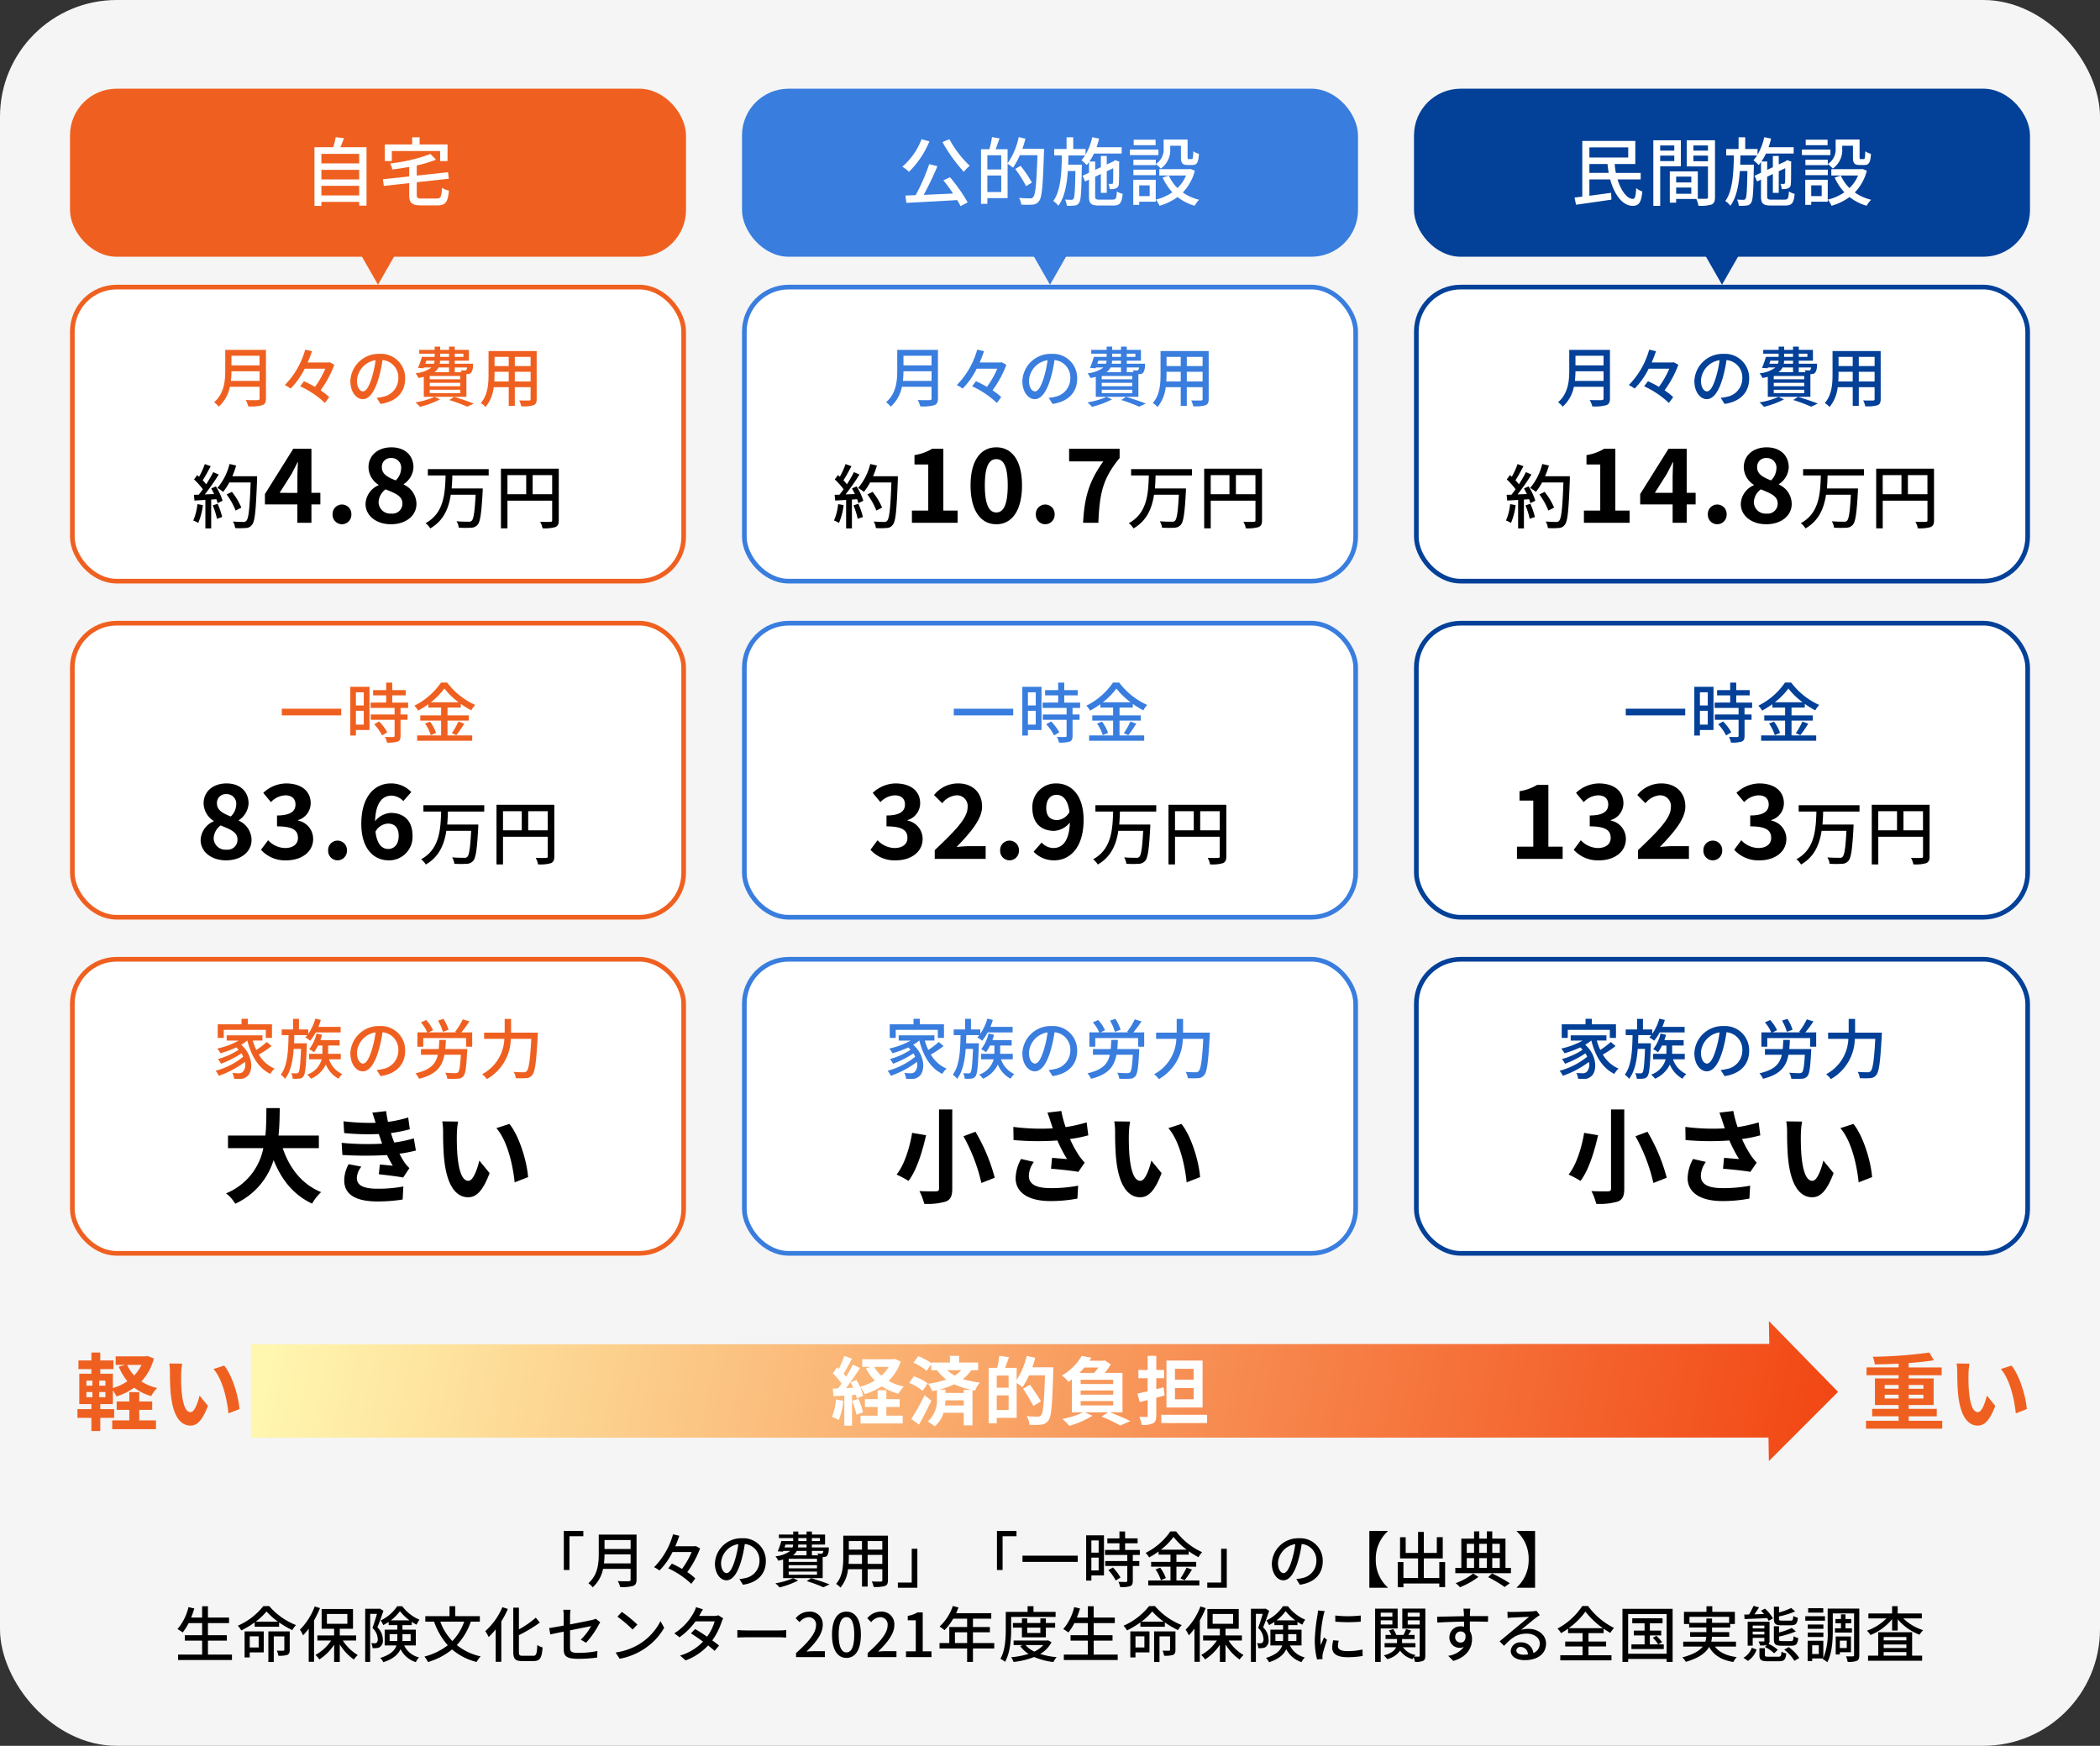 <svg xmlns="http://www.w3.org/2000/svg" xmlns:xlink="http://www.w3.org/1999/xlink" width="450" height="374" viewBox="0 0 450 374">
  <rect x="0" y="0" width="450" height="374" fill="#333333" stroke="none"/>
  <defs>
    <linearGradient id="linear-gradient" y1="0.7" x2="1" y2="0.718" gradientUnits="objectBoundingBox">
      <stop offset="0" stop-color="#fff6af"/>
      <stop offset="1" stop-color="#f24714"/>
    </linearGradient>
  </defs>
  <g id="chart03" transform="translate(-280 -7652)">
    <rect id="長方形_1959" data-name="長方形 1959" width="450" height="374" rx="25" transform="translate(280 7652)" fill="#f5f5f5"/>
    <g id="グループ_4126" data-name="グループ 4126" transform="translate(0 10)">
      <path id="パス_3696" data-name="パス 3696" d="M-104.182-11.024v8.359h1.209V-9.906H-100v-1.118Zm8.606,6.942a16.935,16.935,0,0,0,.117-1.924h5.59v1.924Zm5.707-5v1.924h-5.59V-9.087Zm1.274-1.17h-8.1v4.082c0,2.041-.195,4.589-2.223,6.331a4.587,4.587,0,0,1,.923.884,7.18,7.18,0,0,0,2.223-3.952h5.9V-.637c0,.273-.1.377-.39.377-.312.013-1.352.026-2.366-.026A5.06,5.06,0,0,1-92.1.988,8.588,8.588,0,0,0-89.323.741c.52-.195.728-.572.728-1.352ZM-75.907-7.8l-.234.052H-80.3c.338-.754.624-1.521.871-2.249l-1.352-.312a16.2,16.2,0,0,1-4.056,7.046,7.822,7.822,0,0,1,1.157.7,15.09,15.09,0,0,0,2.795-3.952h4.1A17.911,17.911,0,0,1-78.845-2.9,23.455,23.455,0,0,0-81.029-4.03L-81.8-3.016A18.175,18.175,0,0,1-76.869.3l.858-1.157A10.671,10.671,0,0,0-77.727-2.21a21.01,21.01,0,0,0,2.743-5.083Zm15.015,3.237a4.812,4.812,0,0,0-5.1-4.9A5.635,5.635,0,0,0-71.8-4.056c0,2.171,1.183,3.6,2.47,3.6s2.366-1.469,3.146-4.121a25.886,25.886,0,0,0,.78-3.653A3.456,3.456,0,0,1-62.257-4.6,3.739,3.739,0,0,1-65.4-.91a8.035,8.035,0,0,1-1.157.182l.767,1.222C-62.634.039-60.892-1.833-60.892-4.563Zm-9.594.377a4.346,4.346,0,0,1,3.7-4.017A20.7,20.7,0,0,1-67.5-4.849c-.6,2-1.209,2.847-1.794,2.847C-69.849-2-70.486-2.691-70.486-4.186ZM-56.68-8.112h1.638a1.975,1.975,0,0,1-.13.611h-1.716ZM-53.937-9.5h1.768v.637h-1.768Zm4.628,0v.637h-1.716V-9.5Zm-2.86,2h-1.846a3.141,3.141,0,0,0,.065-.611h1.781Zm3.588.741a.977.977,0,0,1-.156.507.321.321,0,0,1-.273.091c-.143,0-.468-.013-.832-.052a2.889,2.889,0,0,1,.169.4h-1.352V-6.76Zm-1.352,2.353H-56V-5.07h6.071Zm0,1.378H-56V-3.7h6.071Zm0,1.378H-56v-.676h6.071ZM-52.169-6.76v.949h-2.9a2.607,2.607,0,0,0,.806-.949ZM-57.187-.923h8.476V-5.434c.1,0,.195-.013.26-.013a1.008,1.008,0,0,0,.689-.26A2.721,2.721,0,0,0-47.4-7.15c0-.13.013-.351.013-.351h-3.64v-.611H-48.2v-2.145h-2.821v-.65h-1.144v.65h-1.768v-.65h-1.092v.65H-58.1V-9.5h3.068v.637h-2.535a18.049,18.049,0,0,1-.78,2.2l1.118.065.065-.156h1.495A6.091,6.091,0,0,1-58.825-5.6a3.848,3.848,0,0,1,.572.936A10.086,10.086,0,0,0-57.187-4.9Zm2.145.013a15.533,15.533,0,0,1-3.8,1.092,6.311,6.311,0,0,1,.884.884A17.724,17.724,0,0,0-53.963-.416Zm2.912.624A29.754,29.754,0,0,1-48.568,1.04l1.326-.611c-.936-.39-2.522-.923-3.926-1.339Zm13.052-3.692V-5.9h3.146v1.924Zm-4.082,0c.039-.481.052-.962.052-1.4V-5.9h2.821v1.924Zm2.873-4.888v1.833h-2.821V-8.866Zm4.355,1.833h-3.146V-8.866h3.146Zm1.209-2.99H-44.3v4.628c0,1.833-.13,4.134-1.547,5.707a4,4,0,0,1,.949.793,7.457,7.457,0,0,0,1.625-3.939h2.99V.884h1.209V-2.834h3.146V-.507c0,.247-.091.325-.325.325s-1.105.013-1.937-.026a5,5,0,0,1,.4,1.17A7.117,7.117,0,0,0-35.36.754c.468-.182.637-.546.637-1.248Zm6.3,11.167V-7.215h-1.209V.026H-32.6V1.144Zm17.056-12.168v8.359h1.209V-9.906h2.977v-1.118Zm5.473,5.291v1.326H5.941V-5.733ZM10.426-9v2.613H8.866V-9ZM8.866-2.574V-5.317h1.56v2.743Zm2.7-7.514H7.748V-.4H8.866V-1.5h2.7Zm.936,7.449A9.643,9.643,0,0,1,14.079-.416l1.027-.624A9.574,9.574,0,0,0,13.481-3.2Zm6.747-3.25V-6.955H16.094v-1.43h2.678V-9.438H16.094V-10.92H14.885v1.482h-2.6v1.053h2.6v1.43H11.791v1.066h4.771v1.3H11.83v1.066h4.732V-.351c0,.182-.065.234-.273.247s-.91,0-1.638-.026A4.5,4.5,0,0,1,15.041,1a6.392,6.392,0,0,0,2.132-.2c.429-.182.572-.507.572-1.131v-3.2h1.391V-4.589H17.745v-1.3ZM23.777-7.02a13.925,13.925,0,0,0,2.691-2.73,14.542,14.542,0,0,0,2.821,2.73Zm3.315,3.653H31.33v-1.04H27.092V-5.954h2.639v-.741a16.414,16.414,0,0,0,2.08,1.287,6.882,6.882,0,0,1,.78-1.079,14.313,14.313,0,0,1-5.564-4.446H25.792a13.954,13.954,0,0,1-5.3,4.6,4.685,4.685,0,0,1,.754.975A18.278,18.278,0,0,0,23.27-6.63v.676h2.548v1.547H21.671v1.04h4.147V-.416H21.047V.637H32.006V-.416H27.092Zm-4.472.585A8.468,8.468,0,0,1,23.764-.468l1.053-.468a8.462,8.462,0,0,0-1.209-2.236ZM28.847-.468A23.07,23.07,0,0,0,30.42-2.756l-1.157-.429A14.383,14.383,0,0,1,27.95-.871Zm9.035,1.612V-7.215H36.673V.026H33.7V1.144ZM58.448-4.563a4.812,4.812,0,0,0-5.1-4.9,5.635,5.635,0,0,0-5.811,5.408c0,2.171,1.183,3.6,2.47,3.6s2.366-1.469,3.146-4.121a25.886,25.886,0,0,0,.78-3.653A3.456,3.456,0,0,1,57.083-4.6,3.739,3.739,0,0,1,53.937-.91a8.035,8.035,0,0,1-1.157.182L53.547.494C56.706.039,58.448-1.833,58.448-4.563Zm-9.594.377A4.346,4.346,0,0,1,52.559-8.2a20.7,20.7,0,0,1-.715,3.354C51.246-2.847,50.635-2,50.05-2,49.491-2,48.854-2.691,48.854-4.186Zm23.53-6.773v-.065H68.432V1.144h3.952V1.079A7.913,7.913,0,0,1,69.81-4.94,7.913,7.913,0,0,1,72.384-10.959ZM83.421-4.368V-.949H80.106v-4.2h4.056V-9.7H82.888v3.38H80.106v-4.5H78.871v4.5H76.219V-9.685H75.01v4.537h3.861v4.2H75.738V-4.368H74.516v5.4h1.222V.234h7.683V1h1.248V-4.368Zm7.254,2.457A13.178,13.178,0,0,1,86.931.156a7.42,7.42,0,0,1,.923.871,16.807,16.807,0,0,0,3.952-2.21Zm3.211.78A26.988,26.988,0,0,1,97.422.975L98.527.169a31.473,31.473,0,0,0-3.8-2.093ZM89.31-5.213h1.56V-3.12H89.31Zm1.56-3.055v1.937H89.31V-8.268Zm2.743,0v1.937H91.988V-8.268Zm2.769,0v1.937H94.77V-8.268ZM93.613-3.12H91.988V-5.213h1.625ZM94.77-5.213h1.612V-3.12H94.77ZM97.6-3.12V-9.386H94.77v-1.56H93.613v1.56H91.988v-1.56H90.87v1.56H88.14V-3.12H86.853v1.144H98.774V-3.12Zm6.344,4.264V-11.024H100v.065A7.913,7.913,0,0,1,102.57-4.94,7.913,7.913,0,0,1,100,1.079v.065ZM-180.44,15.454v-2.99h4.043V11.307h-4.043v-2.6h4.524V7.524h-4.524V5.106h-1.248V7.524h-2.353c.247-.624.481-1.287.676-1.95l-1.248-.286a11.223,11.223,0,0,1-2.353,4.706,7.742,7.742,0,0,1,1.105.728,11.224,11.224,0,0,0,1.287-2.015h2.886v2.6h-3.7v1.157h3.7v2.99h-5.148v1.17h11.544v-1.17Zm10.868-3.913v2.392h-1.911V11.541Zm1.092-1.053h-4.108v5.577h1.1V14.986h3Zm5.564,0h-4.576v6.565h1.157v-5.5h2.262v2.86c0,.156-.052.2-.234.208s-.754.013-1.365-.013a4.776,4.776,0,0,1,.325,1.092,5.516,5.516,0,0,0,1.924-.182c.4-.195.507-.52.507-1.079ZM-170.209,8.4a13.175,13.175,0,0,0,2.327-2.184A14.143,14.143,0,0,0-165.438,8.4Zm1.638-3.328a14.205,14.205,0,0,1-5.473,4.2,4.8,4.8,0,0,1,.741,1.014,18.308,18.308,0,0,0,2.873-1.729v.936h5.239V8.564a19.356,19.356,0,0,0,2.821,1.651,5.428,5.428,0,0,1,.806-1.079,14.676,14.676,0,0,1-5.746-4.069Zm11.011.065a13.891,13.891,0,0,1-3.172,4.979,7.155,7.155,0,0,1,.676,1.222,13.884,13.884,0,0,0,1.209-1.443V17h1.144V8.135A23.426,23.426,0,0,0-156.429,5.5Zm2.613,1.625h4.381V8.85h-4.381Zm6.266,5.681V11.346h-3.51V9.929h2.834V5.691h-6.721V9.929h2.678v1.417h-3.588v1.092h2.951a9.532,9.532,0,0,1-3.367,3.094,5.331,5.331,0,0,1,.832.962,10.578,10.578,0,0,0,3.172-3.146V17.04h1.209V13.283a11.159,11.159,0,0,0,3.016,3.237,5.4,5.4,0,0,1,.845-.962,9.663,9.663,0,0,1-3.211-3.12Zm5.057-6.838-.182.039h-2.938V17.027h1.066V6.731h1.456c-.26.91-.624,2.106-.975,3.016a3.424,3.424,0,0,1,1.144,2.353,1.064,1.064,0,0,1-.247.819.916.916,0,0,1-.429.117c-.182,0-.442,0-.728-.026a2.3,2.3,0,0,1,.286,1.066,5.278,5.278,0,0,0,.923-.026,1.323,1.323,0,0,0,.715-.26,1.7,1.7,0,0,0,.572-1.534,3.673,3.673,0,0,0-1.17-2.639c.442-1.066.936-2.457,1.3-3.549Zm2.119,6.942V11.073h1.651v.975c0,.169,0,.325-.013.494Zm4.5-1.469v1.469h-1.768c.013-.156.013-.312.013-.468v-1Zm-4.238-2.951a9.2,9.2,0,0,0,1.937-1.976,10.4,10.4,0,0,0,2.067,1.976ZM-135.9,13.5V10.111h-2.86V9.149h1.989v-.7c.351.221.7.429,1.04.6a6.19,6.19,0,0,1,.624-1.066A9.075,9.075,0,0,1-138.8,5.106h-1.092a8.764,8.764,0,0,1-3.549,3.042,4.234,4.234,0,0,1,.572.988,11.641,11.641,0,0,0,1.157-.676v.689h1.859v.962h-2.717V13.5h2.522c-.338,1.04-1.222,1.976-3.471,2.678a3.4,3.4,0,0,1,.663.91c2.119-.676,3.185-1.677,3.679-2.795a5.566,5.566,0,0,0,3.289,2.782,2.9,2.9,0,0,1,.7-1.014,4.685,4.685,0,0,1-3.2-2.561ZM-125.528,8.4a11.5,11.5,0,0,1-2.535,4.16A11.787,11.787,0,0,1-130.65,8.4Zm3.354,0V7.225h-5.265V5.093h-1.235V7.225h-5.187V8.4h1.885a14.743,14.743,0,0,0,2.925,5.057,13.516,13.516,0,0,1-5,2.418,6.311,6.311,0,0,1,.767,1.183,14.976,14.976,0,0,0,5.161-2.7,12.723,12.723,0,0,0,5.252,2.678,6.547,6.547,0,0,1,.871-1.2,12.131,12.131,0,0,1-5.109-2.418,13.954,13.954,0,0,0,3-5.018Zm4.823-3.107a14.124,14.124,0,0,1-3.666,5.135,8.3,8.3,0,0,1,.728,1.261,14.256,14.256,0,0,0,1.508-1.638V17h1.209V8.343a18.67,18.67,0,0,0,1.4-2.665ZM-113,15.714c-.676,0-.806-.13-.806-.871V11.294A31.49,31.49,0,0,0-109.317,8.6l-.871-1.053a20.613,20.613,0,0,1-3.614,2.509V5.4h-1.209V14.83c0,1.573.429,2.015,1.9,2.015h2.457c1.417,0,1.768-.767,1.924-2.925a3.559,3.559,0,0,1-1.131-.52c-.1,1.859-.195,2.314-.871,2.314Zm8.8-1.417c0,1.391.442,2.067,3.107,2.067a30.18,30.18,0,0,0,4.056-.273l.052-1.4a20.6,20.6,0,0,1-4.082.4c-1.5,0-1.781-.286-1.781-1.144V10.267c2.106-.429,4.212-.845,4.511-.91a12.169,12.169,0,0,1-2.21,2.9l1.131.663a18.676,18.676,0,0,0,2.678-3.783c.1-.195.26-.442.364-.6l-.975-.767a2.947,2.947,0,0,1-.793.273c-.559.13-2.639.546-4.706.949V7.186a8.971,8.971,0,0,1,.1-1.326h-1.547a8.85,8.85,0,0,1,.091,1.326V9.24c-1.339.247-2.522.455-3.12.533l.247,1.365c.533-.117,1.625-.351,2.873-.6Zm12.454-7.982-.949,1.014a28.2,28.2,0,0,1,3.25,2.756l1.027-1.053A27.28,27.28,0,0,0-91.741,6.315Zm-1.339,8.7.871,1.339a14.333,14.333,0,0,0,4.979-1.937,13.292,13.292,0,0,0,4.563-4.706l-.793-1.417a12.377,12.377,0,0,1-4.511,4.9A13.508,13.508,0,0,1-93.08,15.012Zm18.72-9.256-1.482-.468a6.089,6.089,0,0,1-.494,1.17,11.921,11.921,0,0,1-4.16,4.433l1.105.858a14.723,14.723,0,0,0,3.432-3.406h4.108a10.655,10.655,0,0,1-1.625,3.276c-.871-.6-1.781-1.183-2.561-1.638l-.9.923c.754.481,1.69,1.118,2.587,1.768a11.053,11.053,0,0,1-4.914,2.99l1.183,1.04a12.383,12.383,0,0,0,4.823-3.211c.533.429,1.027.832,1.391,1.17l.962-1.144c-.4-.325-.91-.715-1.456-1.1a14.885,14.885,0,0,0,1.989-3.926,6.542,6.542,0,0,1,.351-.806l-1.053-.65a3.027,3.027,0,0,1-.975.143h-3.133c.052-.091.091-.169.143-.26C-74.893,6.653-74.62,6.146-74.36,5.756Zm7.371,4.446v1.612c.442-.039,1.222-.065,1.937-.065h7.072c.572,0,1.17.052,1.456.065V10.2c-.325.026-.832.078-1.456.078h-7.072C-65.754,10.28-66.56,10.228-66.989,10.2ZM-54.418,16h6.175V14.726h-2.392c-.468,0-1.066.039-1.56.091,2.028-1.937,3.5-3.848,3.5-5.694A2.706,2.706,0,0,0-51.584,6.25,3.715,3.715,0,0,0-54.5,7.68l.845.832a2.6,2.6,0,0,1,1.885-1.066A1.554,1.554,0,0,1-50.141,9.2c0,1.573-1.456,3.432-4.277,5.928Zm10.8.169c1.872,0,3.094-1.664,3.094-4.992,0-3.3-1.222-4.927-3.094-4.927s-3.094,1.612-3.094,4.927S-45.487,16.169-43.615,16.169Zm0-1.183c-.975,0-1.664-1.04-1.664-3.809,0-2.743.689-3.744,1.664-3.744s1.664,1,1.664,3.744C-41.951,13.946-42.64,14.986-43.615,14.986ZM-39.078,16H-32.9V14.726h-2.392c-.468,0-1.066.039-1.56.091,2.028-1.937,3.5-3.848,3.5-5.694A2.706,2.706,0,0,0-36.244,6.25a3.715,3.715,0,0,0-2.912,1.43l.845.832a2.6,2.6,0,0,1,1.885-1.066A1.554,1.554,0,0,1-34.8,9.2c0,1.573-1.456,3.432-4.277,5.928Zm8.216,0h5.46V14.765h-1.872V6.419H-28.4a5.627,5.627,0,0,1-2.08.741v.949h1.716v6.656h-2.093Zm10.491-3.016v-2.3h2.613v2.3Zm8.424,0H-16.51v-2.3h3.627V9.552H-16.51V7.758h3.926V6.588h-7.527c.169-.39.351-.819.507-1.222l-1.222-.325A10.518,10.518,0,0,1-23.66,9.448a9.614,9.614,0,0,1,1.053.78,11.827,11.827,0,0,0,1.872-2.47h2.977V9.552H-21.58v3.432h-2.093v1.17h5.915v2.873h1.248V14.154h4.563Zm3.627-5.59H1.2V6.315H-3.536V5.093H-4.8V6.315h-4.68V9.981c0,1.885-.091,4.524-1.144,6.37a5.472,5.472,0,0,1,.988.663C-8.5,15.038-8.32,12.022-8.32,9.981Zm6.253,2.288v1.144H-4.875V9.682Zm1.183,2.08V9.682H1.1V8.694H-.884V7.706H-2.067v.988H-4.875V7.706H-6.019v.988H-7.943v.988h1.924v2.08Zm-.546,1.651a5.992,5.992,0,0,1-1.924,1.4,5.592,5.592,0,0,1-1.885-1.4ZM-.416,12.4l-.221.039H-7.8v.975h1.989l-.585.221A6.92,6.92,0,0,0-4.6,15.311a18.125,18.125,0,0,1-3.718.715,3.706,3.706,0,0,1,.507,1.014,17.066,17.066,0,0,0,4.42-1.066A14.712,14.712,0,0,0,.728,17.053a4.3,4.3,0,0,1,.7-1.04,17.093,17.093,0,0,1-3.523-.689A6.27,6.27,0,0,0,.325,12.8ZM9.36,15.454v-2.99H13.4V11.307H9.36v-2.6h4.524V7.524H9.36V5.106H8.112V7.524H5.759c.247-.624.481-1.287.676-1.95L5.187,5.288A11.223,11.223,0,0,1,2.834,9.994a7.742,7.742,0,0,1,1.105.728A11.224,11.224,0,0,0,5.226,8.707H8.112v2.6H4.407v1.157H8.112v2.99H2.964v1.17H14.508v-1.17Zm10.868-3.913v2.392H18.317V11.541Zm1.092-1.053H17.212v5.577h1.1V14.986h3Zm5.564,0H22.308v6.565h1.157v-5.5h2.262v2.86c0,.156-.052.2-.234.208s-.754.013-1.365-.013a4.775,4.775,0,0,1,.325,1.092,5.516,5.516,0,0,0,1.924-.182c.4-.195.507-.52.507-1.079ZM19.591,8.4a13.175,13.175,0,0,0,2.327-2.184A14.143,14.143,0,0,0,24.362,8.4Zm1.638-3.328a14.205,14.205,0,0,1-5.473,4.2A4.8,4.8,0,0,1,16.5,10.28,18.309,18.309,0,0,0,19.37,8.551v.936h5.239V8.564a19.356,19.356,0,0,0,2.821,1.651,5.429,5.429,0,0,1,.806-1.079A14.676,14.676,0,0,1,22.49,5.067Zm11.011.065a13.891,13.891,0,0,1-3.172,4.979,7.155,7.155,0,0,1,.676,1.222A13.882,13.882,0,0,0,30.953,9.89V17H32.1V8.135A23.424,23.424,0,0,0,33.371,5.5Zm2.613,1.625h4.381V8.85H34.853Zm6.266,5.681V11.346h-3.51V9.929h2.834V5.691H33.722V9.929H36.4v1.417H32.812v1.092h2.951A9.531,9.531,0,0,1,32.4,15.532a5.331,5.331,0,0,1,.832.962A10.578,10.578,0,0,0,36.4,13.348V17.04h1.209V13.283a11.159,11.159,0,0,0,3.016,3.237,5.4,5.4,0,0,1,.845-.962,9.663,9.663,0,0,1-3.211-3.12ZM46.176,5.6l-.182.039H43.056V17.027h1.066V6.731h1.456c-.26.91-.624,2.106-.975,3.016A3.424,3.424,0,0,1,45.747,12.1a1.064,1.064,0,0,1-.247.819.916.916,0,0,1-.429.117c-.182,0-.442,0-.728-.026a2.3,2.3,0,0,1,.286,1.066,5.278,5.278,0,0,0,.923-.026,1.323,1.323,0,0,0,.715-.26,1.7,1.7,0,0,0,.572-1.534,3.673,3.673,0,0,0-1.17-2.639c.442-1.066.936-2.457,1.3-3.549ZM48.3,12.542V11.073h1.651v.975c0,.169,0,.325-.013.494Zm4.5-1.469v1.469H51.025c.013-.156.013-.312.013-.468v-1ZM48.555,8.122a9.2,9.2,0,0,0,1.937-1.976,10.4,10.4,0,0,0,2.067,1.976ZM53.9,13.5V10.111h-2.86V9.149h1.989v-.7c.351.221.7.429,1.04.6a6.19,6.19,0,0,1,.624-1.066A9.075,9.075,0,0,1,51,5.106H49.907a8.764,8.764,0,0,1-3.549,3.042,4.234,4.234,0,0,1,.572.988,11.64,11.64,0,0,0,1.157-.676v.689h1.859v.962H47.229V13.5h2.522c-.338,1.04-1.222,1.976-3.471,2.678a3.4,3.4,0,0,1,.663.91c2.119-.676,3.185-1.677,3.679-2.795a5.566,5.566,0,0,0,3.289,2.782,2.9,2.9,0,0,1,.7-1.014,4.685,4.685,0,0,1-3.2-2.561Zm7.228-6.422.013,1.326a33.132,33.132,0,0,0,5.447,0V7.082A23.956,23.956,0,0,1,61.126,7.082Zm.741,5.408-1.17-.1a6.585,6.585,0,0,0-.221,1.6c0,1.261,1.014,2.028,3.224,2.028a17.836,17.836,0,0,0,3.289-.26l-.026-1.391a13.96,13.96,0,0,1-3.237.351c-1.573,0-2.028-.481-2.028-1.066A4.516,4.516,0,0,1,61.867,12.49Zm-3-6.344-1.443-.13A9.45,9.45,0,0,1,57.3,7.1a37.515,37.515,0,0,0-.559,5.187,16.52,16.52,0,0,0,.481,4.2l1.183-.078c-.013-.156-.026-.351-.026-.481a2.541,2.541,0,0,1,.065-.6c.13-.65.585-2.041.923-3.029l-.65-.52c-.208.481-.468,1.118-.689,1.651a12.827,12.827,0,0,1-.078-1.391,31.176,31.176,0,0,1,.637-4.9A9.324,9.324,0,0,1,58.864,6.146Zm14.5.338v.845h-2.5V6.484Zm-2.5,2.535v-.9h2.5v.9Zm3.627.845V5.613H69.667V17.027h1.2V9.864Zm2.158-.832v-.91h2.574v.91Zm2.574-2.548v.845H76.648V6.484Zm1.2-.871H75.491V9.89h3.731v5.772c0,.169-.052.234-.208.234s-.559,0-.988-.013a2.836,2.836,0,0,1,.312-.351,4.03,4.03,0,0,1-2.691-1.651h2.665V13H75.439v-.871H78.13v-.884H76.778c.195-.286.416-.611.611-.936L76.3,9.981a10.28,10.28,0,0,1-.546,1.261H74.2a4.5,4.5,0,0,0-.663-1.248l-.923.286a4.873,4.873,0,0,1,.507.962H71.9v.884H74.36V13H71.7v.884h2.483c-.286.637-.988,1.3-2.652,1.742a4.084,4.084,0,0,1,.715.806,4.756,4.756,0,0,0,2.782-1.82,4.554,4.554,0,0,0,2.652,1.807,3.716,3.716,0,0,1,.247-.39,5.707,5.707,0,0,1,.273.988,3.988,3.988,0,0,0,1.729-.208c.39-.195.494-.533.494-1.144Zm9.659.013h-1.5c.026.13.065.533.1.949.013.156.013.377.026.663-1.859.026-4.277.091-5.746.117L83,8.6c1.612-.1,3.744-.182,5.72-.208,0,.377.013.767.013,1.1a2.6,2.6,0,0,0-.728-.091,2.348,2.348,0,0,0-2.418,2.34,2.171,2.171,0,0,0,2.184,2.262,2.036,2.036,0,0,0,.91-.195,5,5,0,0,1-3.354,1.911l1.105,1.092c3.081-.9,4-2.938,4-4.667a3.2,3.2,0,0,0-.455-1.729c0-.585,0-1.339-.013-2.041,1.885,0,3.12.026,3.887.065l.026-1.222h-3.9c0-.26,0-.494.013-.65A7.575,7.575,0,0,1,90.077,5.626Zm-3.263,6.1A1.171,1.171,0,0,1,88,10.5a1.072,1.072,0,0,1,1.014.624c.169,1.222-.338,1.755-1.014,1.755A1.141,1.141,0,0,1,86.814,11.723Zm13.1,2.834a.864.864,0,0,1,.949-.741,1.6,1.6,0,0,1,1.534,1.612,6.927,6.927,0,0,1-.923.052C100.555,15.48,99.918,15.129,99.918,14.557Zm-1.9-8.281.039,1.339c.3-.039.637-.065.962-.078.676-.039,2.925-.143,3.614-.169-.65.572-2.158,1.82-2.886,2.418-.767.637-2.392,2-3.406,2.834l.949.962c1.534-1.638,2.756-2.613,4.836-2.613,1.625,0,2.821.884,2.821,2.106a2.112,2.112,0,0,1-1.378,2.041,2.566,2.566,0,0,0-2.7-2.275,1.976,1.976,0,0,0-2.145,1.833c0,1.183,1.2,1.976,2.99,1.976,2.925,0,4.576-1.482,4.576-3.549,0-1.82-1.612-3.159-3.783-3.159a5.386,5.386,0,0,0-1.56.221c.923-.754,2.522-2.106,3.185-2.6.273-.208.546-.39.819-.559l-.715-.936a3.876,3.876,0,0,1-.832.117c-.7.065-3.666.143-4.342.143A9.443,9.443,0,0,1,98.02,6.276ZM111.15,9.8a15.753,15.753,0,0,0,3.588-3.549A17.014,17.014,0,0,0,118.482,9.8Zm4.238,3.913h3.783V12.659h-3.783V10.865h3.25V9.9a16.282,16.282,0,0,0,1.43.91,7.089,7.089,0,0,1,.793-1.066A15.383,15.383,0,0,1,115.3,5.054h-1.235a14.8,14.8,0,0,1-5.317,4.836,4.764,4.764,0,0,1,.767.975,15.341,15.341,0,0,0,1.5-.962v.962h3.107v1.794H110.4v1.053h3.718V15.6h-4.771v1.092h10.972V15.6h-4.927Zm14.976-.442.793-.481a9.169,9.169,0,0,0-1.209-1.352l-.767.416a8.284,8.284,0,0,1,1.157,1.417h-1.794V11.346h2.431V10.319h-2.431V8.746h2.717V7.68h-6.487V8.746h2.639v1.573h-2.3v1.027h2.3V13.27h-2.821v1h6.929v-1Zm-6.474,2V6.77h8.242v8.5Zm-1.222-9.62V17.027h1.222V16.39h8.242v.637h1.287V5.652Zm14.365,3V7.368h8.489V8.655h-3.653V7.732h-1.222v.923ZM147,13.738V12.685h-5.3a6.919,6.919,0,0,0,.156-1.04h3.692v-1h-3.679V9.656h3.887V8.9h1V6.3h-4.836v-1.2h-1.248V6.3H135.85V8.9h1.105v.754h3.692v.988h-3.484v1h3.471a4.882,4.882,0,0,1-.2,1.04h-4.745v1.053h4.186c-.689.884-1.976,1.7-4.368,2.314a4.78,4.78,0,0,1,.741.962c2.86-.819,4.29-1.95,4.992-3.2,1,1.794,2.652,2.808,5.187,3.237A4.338,4.338,0,0,1,147.16,16c-2.184-.286-3.757-1.027-4.667-2.262Zm11.817-4.563c1,0,1.313-.338,1.443-1.612a3.242,3.242,0,0,1-.975-.377c-.065.871-.143,1-.585,1h-1.833c-.546,0-.65-.065-.65-.4V7.277A16.337,16.337,0,0,0,159.679,6.2l-.858-.728a13.287,13.287,0,0,1-2.6.962V5.2h-1.1V7.8c0,1.066.325,1.378,1.651,1.378Zm.052,4.381c1.014,0,1.339-.351,1.469-1.651a2.826,2.826,0,0,1-1-.39c-.039.91-.13,1.053-.585,1.053h-1.872c-.559,0-.663-.065-.663-.416v-.559a19.972,19.972,0,0,0,3.614-1.105l-.884-.741a14.152,14.152,0,0,1-2.73.975V9.383h-1.1v2.782c0,1.079.325,1.391,1.664,1.391ZM148.837,7.849c1.3-.052,3.081-.117,4.836-.208.13.208.247.4.338.585l.91-.52a7.956,7.956,0,0,0-1.716-2.093l-.858.455c.221.208.442.455.663.7l-2.067.065c.338-.468.689-1,1-1.482l-1.183-.338a18.107,18.107,0,0,1-.962,1.846l-1.027.026Zm.715,8.957a4.565,4.565,0,0,0,1.859-2.431L150.384,14a4.058,4.058,0,0,1-1.794,2.145Zm1.027-5.655V10.54h2.5v.611Zm2.5-1.911v.611h-2.5V9.24Zm.1,4.576a7.3,7.3,0,0,1,1.989,1.365l.78-.741a7.02,7.02,0,0,0-1.963-1.274.927.927,0,0,0,.2-.7V8.421H149.5v5.122h1.079V11.866h2.5v.6c0,.143-.052.182-.182.182s-.585.013-1.066,0a3.251,3.251,0,0,1,.325.858,5.037,5.037,0,0,0,1.508-.13Zm.78,2.093c-.65,0-.767-.052-.767-.364V14.089h-1.17v1.469c0,1.04.351,1.326,1.807,1.326H156.2c1.1,0,1.43-.312,1.573-1.677a3.433,3.433,0,0,1-1.027-.377c-.052.936-.156,1.079-.663,1.079Zm3.38-1.5a8.657,8.657,0,0,1,2.171,2.379l1.053-.6a8.942,8.942,0,0,0-2.275-2.34ZM165.7,5.522h-3.237v.949H165.7Zm.364,1.716H161.85V8.2h4.212Zm-.338,1.768h-3.341v.936h3.341Zm-3.341,2.678h3.341v-.949h-3.341Zm5.824-1.859v.91h3.627v-.91h-1.378V8.746h1.235v-.91h-1.235v-1h-.962v1h-1.183v.91h1.183V9.825Zm2.522,2.639V14.05h-1.482V12.464Zm.9,2.483V11.58h-3.263v3.848h.884v-.481Zm-6.89.39h-1.417V13.465h1.417ZM173.42,5.6h-6.773v4.706a14.094,14.094,0,0,1-.936,5.928V12.49h-3.354v4.368h.962v-.572h2.366l-.078.143a4.951,4.951,0,0,1,.949.663c1.04-1.872,1.183-4.771,1.183-6.786V6.64H172.3v8.944c0,.2-.065.247-.26.247a13.942,13.942,0,0,1-1.456-.013,5.348,5.348,0,0,1,.338,1.2,4.955,4.955,0,0,0,1.976-.221c.39-.195.52-.572.52-1.209Zm5.226,9.321h4.862v.767h-4.862Zm4.862-3.237v.728h-4.862v-.728Zm0,2.366h-4.862V13.3h4.862Zm1.235-3.38h-7.267v5.018H175.3V16.78h11.583V15.688h-2.145Zm2.08-2.964V6.653h-5.174V5.093h-1.2v1.56H175.37V7.706h3.861a10.811,10.811,0,0,1-4.173,2.626,4.259,4.259,0,0,1,.754.936,11.57,11.57,0,0,0,4.641-3.406v2.444h1.2V7.888a11.4,11.4,0,0,0,4.68,3.315,4.675,4.675,0,0,1,.78-.975,10.756,10.756,0,0,1-4.264-2.522Z" transform="translate(505 7981)"/>
      <g id="グループ_4124" data-name="グループ 4124" transform="translate(0 -13)">
        <g id="グループ_4118" data-name="グループ 4118" transform="translate(0 -2)">
          <g id="長方形_1960" data-name="長方形 1960" transform="translate(295 7718)" fill="#fff" stroke="#ef6020" stroke-width="1">
            <rect width="132" height="64" rx="10" stroke="none"/>
            <rect x="0.5" y="0.5" width="131" height="63" rx="9.5" fill="none"/>
          </g>
          <g id="長方形_1961" data-name="長方形 1961" transform="translate(295 7790)" fill="#fff" stroke="#ef6020" stroke-width="1">
            <rect width="132" height="64" rx="10" stroke="none"/>
            <rect x="0.5" y="0.5" width="131" height="63" rx="9.5" fill="none"/>
          </g>
          <g id="長方形_1962" data-name="長方形 1962" transform="translate(295 7862)" fill="#fff" stroke="#ef6020" stroke-width="1">
            <rect width="132" height="64" rx="10" stroke="none"/>
            <rect x="0.5" y="0.5" width="131" height="63" rx="9.5" fill="none"/>
          </g>
          <path id="パス_3709" data-name="パス 3709" d="M-31.528-4.4A18.236,18.236,0,0,0-31.4-6.468h6.02V-4.4Zm6.146-5.39v2.072H-31.4V-9.786Zm1.372-1.26h-8.722v4.4c0,2.2-.21,4.942-2.394,6.818a4.94,4.94,0,0,1,.994.952,7.732,7.732,0,0,0,2.394-4.256h6.356v2.45c0,.294-.112.406-.42.406-.336.014-1.456.028-2.548-.028a5.449,5.449,0,0,1,.56,1.372,9.248,9.248,0,0,0,3-.266c.56-.21.784-.616.784-1.456ZM-10.346-8.4l-.252.056h-4.48c.364-.812.672-1.638.938-2.422L-15.6-11.1a17.451,17.451,0,0,1-4.368,7.588,8.424,8.424,0,0,1,1.246.756,16.251,16.251,0,0,0,3.01-4.256h4.41A19.289,19.289,0,0,1-13.51-3.122,25.26,25.26,0,0,0-15.862-4.34l-.826,1.092A19.573,19.573,0,0,1-11.382.322l.924-1.246A11.493,11.493,0,0,0-12.306-2.38,22.626,22.626,0,0,0-9.352-7.854ZM5.824-4.914A5.182,5.182,0,0,0,.336-10.192,6.068,6.068,0,0,0-5.922-4.368c0,2.338,1.274,3.878,2.66,3.878S-.714-2.072.126-4.928a27.877,27.877,0,0,0,.84-3.934A3.722,3.722,0,0,1,4.354-4.956,4.027,4.027,0,0,1,.966-.98a8.653,8.653,0,0,1-1.246.2L.546.532C3.948.042,5.824-1.974,5.824-4.914Zm-10.332.406A4.68,4.68,0,0,1-.518-8.834a22.289,22.289,0,0,1-.77,3.612c-.644,2.156-1.3,3.066-1.932,3.066C-3.822-2.156-4.508-2.9-4.508-4.508ZM10.36-8.736h1.764a2.127,2.127,0,0,1-.14.658H10.136Zm2.954-1.5h1.9v.686h-1.9Zm4.984,0v.686H16.45v-.686Zm-3.08,2.156H13.23a3.383,3.383,0,0,0,.07-.658h1.918Zm3.864.8a1.052,1.052,0,0,1-.168.546.346.346,0,0,1-.294.1c-.154,0-.5-.014-.9-.056a3.111,3.111,0,0,1,.182.434H16.45V-7.28ZM17.626-4.746H11.088V-5.46h6.538Zm0,1.484H11.088V-3.99h6.538Zm0,1.484H11.088v-.728h6.538Zm-2.408-5.5v1.022H12.1a2.807,2.807,0,0,0,.868-1.022ZM9.814-.994h9.128V-5.852c.112,0,.21-.014.28-.014a1.086,1.086,0,0,0,.742-.28A2.931,2.931,0,0,0,20.356-7.7c0-.14.014-.378.014-.378H16.45v-.658h3.038v-2.31H16.45v-.7H15.218v.7h-1.9v-.7H12.138v.7h-3.3v.812h3.3v.686H9.408a19.438,19.438,0,0,1-.84,2.366l1.2.07.07-.168h1.61a6.56,6.56,0,0,1-3.4,1.246,4.144,4.144,0,0,1,.616,1.008,10.862,10.862,0,0,0,1.148-.252Zm2.31.014A16.728,16.728,0,0,1,8.036.2a6.8,6.8,0,0,1,.952.952,19.087,19.087,0,0,0,4.3-1.6Zm3.136.672A32.043,32.043,0,0,1,19.1,1.12L20.524.462C19.516.042,17.808-.532,16.3-.98ZM29.316-4.284V-6.356H32.7v2.072Zm-4.4,0c.042-.518.056-1.036.056-1.512v-.56h3.038v2.072Zm3.094-5.264v1.974H24.976V-9.548ZM32.7-7.574H29.316V-9.548H32.7Zm1.3-3.22H23.688V-5.81c0,1.974-.14,4.452-1.666,6.146a4.309,4.309,0,0,1,1.022.854,8.031,8.031,0,0,0,1.75-4.242h3.22v4h1.3v-4H32.7V-.546c0,.266-.1.35-.35.35s-1.19.014-2.086-.028a5.379,5.379,0,0,1,.434,1.26A7.664,7.664,0,0,0,33.32.812c.5-.2.686-.588.686-1.344Z" transform="translate(361 7743)" fill="#ef6020"/>
          <path id="パス_3707" data-name="パス 3707" d="M-20.622-6.174v1.428h12.74V-6.174Zm17.57-3.514v2.814h-1.68V-9.688Zm-1.68,6.916V-5.726h1.68v2.954Zm2.912-8.092H-5.936V-.434h1.2V-1.61H-1.82ZM-.812-2.842A10.384,10.384,0,0,1,.882-.448L1.988-1.12A10.311,10.311,0,0,0,.238-3.444Zm7.266-3.5V-7.49h-3.4V-9.03H5.936v-1.134H3.052v-1.6H1.75v1.6h-2.8V-9.03h2.8v1.54H-1.582v1.148H3.556v1.4h-5.1v1.148h5.1V-.378c0,.2-.07.252-.294.266s-.98,0-1.764-.028a4.847,4.847,0,0,1,.42,1.218,6.884,6.884,0,0,0,2.3-.21c.462-.2.616-.546.616-1.218V-3.794h1.5V-4.942H4.83v-1.4ZM11.326-7.56a15,15,0,0,0,2.9-2.94,15.661,15.661,0,0,0,3.038,2.94ZM14.9-3.626H19.46v-1.12H14.9V-6.412h2.842v-.8a17.676,17.676,0,0,0,2.24,1.386,7.411,7.411,0,0,1,.84-1.162,15.414,15.414,0,0,1-5.992-4.788H13.5A15.028,15.028,0,0,1,7.784-6.818,5.045,5.045,0,0,1,8.6-5.768,19.684,19.684,0,0,0,10.78-7.14v.728h2.744v1.666H9.058v1.12h4.466V-.448H8.386V.686h11.8V-.448H14.9ZM10.08-3A9.119,9.119,0,0,1,11.312-.5l1.134-.5a9.113,9.113,0,0,0-1.3-2.408ZM16.786-.5A24.844,24.844,0,0,0,18.48-2.968L17.234-3.43A15.489,15.489,0,0,1,15.82-.938Z" transform="translate(361 7815)" fill="#ef6020"/>
          <path id="パス_3705" data-name="パス 3705" d="M-33.054-9.38h9.016v1.722h1.316V-10.57H-27.9v-1.176h-1.344v1.176h-5.1v2.912h1.288Zm9.226,2.6a18.2,18.2,0,0,1-2.254,1.708,13.264,13.264,0,0,1-.742-2.016h2.058V-8.2h-7.658v1.12h2.576A16.76,16.76,0,0,1-34.44-5.376a6.42,6.42,0,0,1,.686,1.008A20.9,20.9,0,0,0-30.38-5.614a4.347,4.347,0,0,1,.518.49,15.123,15.123,0,0,1-4.438,2,4.618,4.618,0,0,1,.658,1.008A21.14,21.14,0,0,0-29.26-4.34q.21.357.378.714A15.731,15.731,0,0,1-34.79-.616,6.351,6.351,0,0,1-34.1.462a20.314,20.314,0,0,0,5.572-2.968,2.291,2.291,0,0,1-.462,2.142,1.2,1.2,0,0,1-.924.28,11.976,11.976,0,0,1-1.3-.07,3.142,3.142,0,0,1,.364,1.246c.434.028.854.042,1.2.042A2.2,2.2,0,0,0-28.084.616c1.358-.98,1.414-4.494-1.232-6.8a8.75,8.75,0,0,0,1.288-.9H-28c.84,3.276,2.352,5.894,4.928,7.14a4.767,4.767,0,0,1,.91-1.134,7.169,7.169,0,0,1-3.374-3.01,21.523,21.523,0,0,0,2.73-1.82Zm5.838.28c.028-.574.042-1.162.056-1.75h2.786a4.816,4.816,0,0,1-.42.49,6.039,6.039,0,0,1,1.022.714,9.817,9.817,0,0,0,1.19-1.778h5.348v-1.19h-4.774a13.338,13.338,0,0,0,.532-1.484l-1.176-.28a11,11,0,0,1-1.512,3.248v-.938h-2v-2.268H-18.2v2.268h-2.436v1.218h1.47c-.056,3.29-.21,6.566-1.666,8.47a4.011,4.011,0,0,1,.924.9c1.2-1.568,1.666-3.878,1.848-6.426h1.568c-.14,3.472-.294,4.746-.546,5.068a.429.429,0,0,1-.42.182c-.21,0-.644,0-1.148-.042a2.822,2.822,0,0,1,.336,1.19,7.453,7.453,0,0,0,1.414-.028,1.12,1.12,0,0,0,.882-.5c.392-.5.56-2.086.714-6.5.014-.168.014-.56.014-.56Zm10.01,3.43V-4.242h-2.7V-6.02h2.464V-7.182h-4.13c.14-.378.252-.756.364-1.134l-1.2-.28A8.055,8.055,0,0,1-14.742-5.25a6.444,6.444,0,0,1,1.022.672,8.184,8.184,0,0,0,.868-1.442h.938v1.778h-2.842v1.176h2.688A4.829,4.829,0,0,1-15.19.21a4.965,4.965,0,0,1,.84.882,6.336,6.336,0,0,0,3.178-3.038A6.04,6.04,0,0,0-8.456,1.092,4.008,4.008,0,0,1-7.644.1,5.334,5.334,0,0,1-10.5-3.066Zm13.8-1.848A5.182,5.182,0,0,0,.336-10.192,6.068,6.068,0,0,0-5.922-4.368c0,2.338,1.274,3.878,2.66,3.878S-.714-2.072.126-4.928a27.877,27.877,0,0,0,.84-3.934A3.722,3.722,0,0,1,4.354-4.956,4.027,4.027,0,0,1,.966-.98a8.653,8.653,0,0,1-1.246.2L.546.532C3.948.042,5.824-1.974,5.824-4.914Zm-10.332.406A4.68,4.68,0,0,1-.518-8.834a22.289,22.289,0,0,1-.77,3.612c-.644,2.156-1.3,3.066-1.932,3.066C-3.822-2.156-4.508-2.9-4.508-4.508ZM15.12-9.394a8.559,8.559,0,0,0-1.106-2.338l-1.148.378A10.674,10.674,0,0,1,13.9-8.96Zm-.7,4.13c.056-.616.1-1.26.126-1.96H13.132c-.028.714-.056,1.358-.126,1.96H9.2v1.218h3.626C12.376-2.072,11.242-.8,8.022-.07a4.157,4.157,0,0,1,.77,1.176c3.71-.924,4.97-2.618,5.446-5.152h3.514c-.14,2.464-.322,3.514-.6,3.78a.835.835,0,0,1-.6.168c-.35,0-1.246-.014-2.156-.1a2.847,2.847,0,0,1,.448,1.288,19.783,19.783,0,0,0,2.254,0A1.52,1.52,0,0,0,18.27.574c.462-.49.658-1.848.826-5.278a5.222,5.222,0,0,0,.028-.56Zm3.444-3.57A28.536,28.536,0,0,0,19.6-11.186l-1.428-.448A14.639,14.639,0,0,1,16.52-8.96l.308.126H10.822l.98-.476a8.882,8.882,0,0,0-1.484-2.184l-1.12.518a8.512,8.512,0,0,1,1.358,2.142H8.442v3.066H9.7V-7.616h9.184v1.848h1.3V-8.834Zm10.654.056v-2.94H27.146v2.94h-4.41v1.33h4.34A8.986,8.986,0,0,1,22.316.126a5.5,5.5,0,0,1,1.008,1.05,10.134,10.134,0,0,0,5.138-8.624h4.382c-.238,4.578-.532,6.5-1.008,6.944a.786.786,0,0,1-.644.21c-.35,0-1.2,0-2.128-.084A3.28,3.28,0,0,1,29.526.966a16.674,16.674,0,0,0,2.226,0A1.7,1.7,0,0,0,33.04.322c.616-.714.882-2.786,1.19-8.456.014-.182.028-.644.028-.644Z" transform="translate(361 7887)" fill="#ef6020"/>
          <path id="パス_3708" data-name="パス 3708" d="M-38.7-4A11.336,11.336,0,0,1-39.588-.5,5.863,5.863,0,0,1-38.523.03a13.889,13.889,0,0,0,1-3.825Zm3.285.27A16.2,16.2,0,0,1-34.5-.855l1.11-.39a16.358,16.358,0,0,0-.975-2.835Zm-.33-3.63a12.9,12.9,0,0,1,.63,1.2l-1.995.075a47.084,47.084,0,0,0,2.985-4.26l-1.185-.51a27.954,27.954,0,0,1-1.515,2.61,8.739,8.739,0,0,0-.735-.87c.54-.81,1.17-1.995,1.71-3.015l-1.26-.45a17.3,17.3,0,0,1-1.23,2.715l-.405-.36-.675.93a16.142,16.142,0,0,1,1.89,2.1c-.3.42-.585.81-.87,1.17l-1.05.03.12,1.23c.69-.045,1.485-.09,2.34-.135V1.2h1.245V-4.98l1.11-.075a7.556,7.556,0,0,1,.27.84l1.065-.51A12.675,12.675,0,0,0-34.743-7.8Zm9.84-2.61h-5.31a19.86,19.86,0,0,0,.825-2.3l-1.425-.33a12.551,12.551,0,0,1-2.6,5.13,10.427,10.427,0,0,1,1.23.84,11.66,11.66,0,0,0,1.32-2.01h4.575c-.195,5.5-.435,7.725-.915,8.2a.719.719,0,0,1-.645.255c-.36,0-1.26-.015-2.235-.09a3.142,3.142,0,0,1,.465,1.395,14.338,14.338,0,0,0,2.31-.015,1.6,1.6,0,0,0,1.32-.69c.63-.765.825-3.105,1.08-9.72Zm-3.375,6.72A14.151,14.151,0,0,0-31.308-6.63l-1.125.555a14.738,14.738,0,0,1,1.92,3.45Zm8.2-3.169,2.53-4c.462-.88.9-1.694,1.3-2.552h.088c-.044.946-.11,2.442-.11,3.388v3.168ZM-17.279,0h3.014V-3.938h1.914V-6.424h-1.914v-9.438h-3.894l-6.072,9.7v2.222h6.952Zm9.548.308A2.026,2.026,0,0,0-5.707-1.8,2.013,2.013,0,0,0-7.731-3.916a2.009,2.009,0,0,0-2,2.112A2.022,2.022,0,0,0-7.731.308Zm10.494,0c3.3,0,5.478-1.892,5.478-4.356A4.566,4.566,0,0,0,5.513-8.184v-.11A4.569,4.569,0,0,0,7.6-11.858c0-2.6-1.848-4.312-4.73-4.312-2.816,0-4.906,1.672-4.906,4.29A4.55,4.55,0,0,0,.123-8.14v.088a4.55,4.55,0,0,0-2.794,4C-2.671-1.5-.339.308,2.763.308ZM3.8-9.086C2.1-9.746.827-10.428.827-11.88a1.875,1.875,0,0,1,1.98-2,2.057,2.057,0,0,1,2.156,2.244A3.74,3.74,0,0,1,3.8-9.086ZM2.851-1.98A2.5,2.5,0,0,1,.123-4.4a3.611,3.611,0,0,1,1.5-2.772c2.09.858,3.608,1.43,3.608,3.014A2.124,2.124,0,0,1,2.851-1.98Zm20.867-8.16v-1.365H10.683v1.365h3.8c-.12,3.735-.285,8.055-4.29,10.215A4.177,4.177,0,0,1,11.193,1.2c2.88-1.65,3.96-4.335,4.4-7.215h5.325c-.195,3.645-.42,5.22-.855,5.595a.85.85,0,0,1-.7.18c-.4,0-1.47,0-2.535-.09a3.25,3.25,0,0,1,.48,1.365,19.039,19.039,0,0,0,2.61.015,1.851,1.851,0,0,0,1.41-.615c.585-.645.84-2.445,1.1-7.155.015-.195.015-.645.015-.645h-6.66c.09-.93.12-1.86.15-2.775Zm9.42,4.02v-4.1h4.185v4.1Zm-5.4-4.1h4.02v4.1h-4.02Zm11-1.38H26.343V1.185h1.395V-4.74h9.585V-.57c0,.27-.09.36-.375.36-.285.015-1.245.03-2.2-.015a4.62,4.62,0,0,1,.51,1.4A8.2,8.2,0,0,0,38,.915c.555-.24.735-.66.735-1.47Z" transform="translate(361 7769)"/>
          <path id="パス_3706" data-name="パス 3706" d="M-32.574.308c3.3,0,5.478-1.892,5.478-4.356a4.566,4.566,0,0,0-2.728-4.136v-.11a4.569,4.569,0,0,0,2.09-3.564c0-2.6-1.848-4.312-4.73-4.312-2.816,0-4.906,1.672-4.906,4.29a4.55,4.55,0,0,0,2.156,3.74v.088a4.55,4.55,0,0,0-2.794,4C-38.008-1.5-35.676.308-32.574.308Zm1.034-9.394c-1.694-.66-2.97-1.342-2.97-2.794a1.875,1.875,0,0,1,1.98-2,2.057,2.057,0,0,1,2.156,2.244A3.74,3.74,0,0,1-31.54-9.086Zm-.946,7.106A2.5,2.5,0,0,1-35.214-4.4a3.611,3.611,0,0,1,1.5-2.772c2.09.858,3.608,1.43,3.608,3.014A2.124,2.124,0,0,1-32.486-1.98ZM-19.616.308c3.1,0,5.72-1.694,5.72-4.6A3.993,3.993,0,0,0-17.13-8.206v-.11A3.774,3.774,0,0,0-14.424-11.9c0-2.728-2.134-4.268-5.28-4.268a7.245,7.245,0,0,0-4.884,2.024l1.65,1.98a4.454,4.454,0,0,1,3.08-1.452c1.386,0,2.178.726,2.178,1.958,0,1.364-.968,2.354-3.96,2.354v2.332c3.542,0,4.488.946,4.488,2.486,0,1.364-1.122,2.156-2.772,2.156A5.172,5.172,0,0,1-23.554-4l-1.518,2.046A6.921,6.921,0,0,0-19.616.308Zm10.934,0A2.026,2.026,0,0,0-6.658-1.8,2.013,2.013,0,0,0-8.682-3.916a2.009,2.009,0,0,0-2,2.112A2.022,2.022,0,0,0-8.682.308ZM2.1-7.568c1.408,0,2.332.814,2.332,2.6,0,1.892-.99,2.838-2.222,2.838-1.342,0-2.442-1.012-2.75-3.7A3.221,3.221,0,0,1,2.1-7.568ZM2.274.308A5.021,5.021,0,0,0,7.4-4.972c0-3.322-1.958-4.884-4.686-4.884A4.678,4.678,0,0,0-.63-8.074c.132-4.092,1.672-5.478,3.542-5.478A3.6,3.6,0,0,1,5.42-12.386l1.716-1.936a5.94,5.94,0,0,0-4.4-1.848c-3.3,0-6.314,2.618-6.314,8.668C-3.578-2.068-.806.308,2.274.308ZM22.767-10.14v-1.365H9.732v1.365h3.8C13.407-6.4,13.242-2.085,9.237.075A4.177,4.177,0,0,1,10.242,1.2c2.88-1.65,3.96-4.335,4.4-7.215h5.325c-.195,3.645-.42,5.22-.855,5.595a.85.85,0,0,1-.7.18c-.4,0-1.47,0-2.535-.09a3.25,3.25,0,0,1,.48,1.365,19.039,19.039,0,0,0,2.61.015,1.851,1.851,0,0,0,1.41-.615c.585-.645.84-2.445,1.1-7.155.015-.195.015-.645.015-.645h-6.66c.09-.93.12-1.86.15-2.775Zm9.42,4.02v-4.1h4.185v4.1Zm-5.4-4.1h4.02v4.1h-4.02ZM37.782-11.6H25.392V1.185h1.395V-4.74h9.585V-.57c0,.27-.09.36-.375.36-.285.015-1.245.03-2.205-.015a4.621,4.621,0,0,1,.51,1.4A8.2,8.2,0,0,0,37.047.915c.555-.24.735-.66.735-1.47Z" transform="translate(361 7841)"/>
          <path id="パス_3704" data-name="パス 3704" d="M-12.672-10.032v-2.706h-8.646c.22-2.046.242-4.07.264-5.874h-2.86c-.022,1.8,0,3.806-.22,5.874h-8.008v2.706h7.568A13.189,13.189,0,0,1-32.56-.352,7.751,7.751,0,0,1-30.6,1.87a15.143,15.143,0,0,0,8.228-9.35c1.716,4.246,4.268,7.458,8.25,9.328A10.529,10.529,0,0,1-12.188-.616c-4.114-1.672-6.776-5.126-8.228-9.416Zm4.884-1.144.154,2.6a81.816,81.816,0,0,0,9.57.022c.352.748.77,1.518,1.232,2.288C2.508-6.336,1.32-6.446.4-6.534l-.22,2.09c1.606.176,3.982.462,5.214.7L6.732-5.764a6.706,6.706,0,0,1-.99-1.122A20.022,20.022,0,0,1,4.6-8.844a29.479,29.479,0,0,0,3.52-.682l-.44-2.6a28.4,28.4,0,0,1-4.2.88c-.132-.352-.264-.682-.374-.99-.11-.33-.22-.682-.33-1.034A32.072,32.072,0,0,0,6.82-14.08l-.352-2.53a25.286,25.286,0,0,1-4.334.946q-.231-1.122-.4-2.31l-2.948.33c.264.77.484,1.474.7,2.178a45.763,45.763,0,0,1-6.886-.33l.154,2.53a51.437,51.437,0,0,0,7.414.2c.132.374.264.792.44,1.3.088.242.176.506.286.77A56.376,56.376,0,0,1-7.788-11.176Zm4.224,5.1L-6.292-6.6a7.306,7.306,0,0,0-.946,3.542C-7.194.088-4.466,1.386-.066,1.386A33.79,33.79,0,0,0,5.28.968l.154-2.794a28.955,28.955,0,0,1-5.522.484c-2.9,0-4.444-.66-4.444-2.288A4.129,4.129,0,0,1-3.564-6.072ZM17.16-15.73l-3.388-.044a13.372,13.372,0,0,1,.176,2.244c0,1.342.022,3.916.242,5.94C14.806-1.694,16.9.484,19.316.484c1.76,0,3.146-1.342,4.6-5.17l-2.2-2.684c-.418,1.76-1.3,4.334-2.332,4.334-1.386,0-2.046-2.178-2.354-5.346-.132-1.584-.154-3.234-.132-4.664A17.8,17.8,0,0,1,17.16-15.73Zm11,.506-2.794.9c2.4,2.728,3.564,8.074,3.916,11.616l2.882-1.122C31.922-7.194,30.25-12.694,28.16-15.224Z" transform="translate(361 7913)"/>
        </g>
        <g id="グループ_4119" data-name="グループ 4119" transform="translate(144 -2)">
          <g id="長方形_1960-2" data-name="長方形 1960" transform="translate(295 7718)" fill="#fff" stroke="#397dde" stroke-width="1">
            <rect width="132" height="64" rx="10" stroke="none"/>
            <rect x="0.5" y="0.5" width="131" height="63" rx="9.5" fill="none"/>
          </g>
          <g id="長方形_1961-2" data-name="長方形 1961" transform="translate(295 7790)" fill="#fff" stroke="#397dde" stroke-width="1">
            <rect width="132" height="64" rx="10" stroke="none"/>
            <rect x="0.5" y="0.5" width="131" height="63" rx="9.5" fill="none"/>
          </g>
          <g id="長方形_1962-2" data-name="長方形 1962" transform="translate(295 7862)" fill="#fff" stroke="#397dde" stroke-width="1">
            <rect width="132" height="64" rx="10" stroke="none"/>
            <rect x="0.5" y="0.5" width="131" height="63" rx="9.5" fill="none"/>
          </g>
          <path id="パス_3715" data-name="パス 3715" d="M-31.528-4.4A18.236,18.236,0,0,0-31.4-6.468h6.02V-4.4Zm6.146-5.39v2.072H-31.4V-9.786Zm1.372-1.26h-8.722v4.4c0,2.2-.21,4.942-2.394,6.818a4.94,4.94,0,0,1,.994.952,7.732,7.732,0,0,0,2.394-4.256h6.356v2.45c0,.294-.112.406-.42.406-.336.014-1.456.028-2.548-.028a5.449,5.449,0,0,1,.56,1.372,9.248,9.248,0,0,0,3-.266c.56-.21.784-.616.784-1.456ZM-10.346-8.4l-.252.056h-4.48c.364-.812.672-1.638.938-2.422L-15.6-11.1a17.451,17.451,0,0,1-4.368,7.588,8.424,8.424,0,0,1,1.246.756,16.251,16.251,0,0,0,3.01-4.256h4.41A19.289,19.289,0,0,1-13.51-3.122,25.26,25.26,0,0,0-15.862-4.34l-.826,1.092A19.573,19.573,0,0,1-11.382.322l.924-1.246A11.493,11.493,0,0,0-12.306-2.38,22.626,22.626,0,0,0-9.352-7.854ZM5.824-4.914A5.182,5.182,0,0,0,.336-10.192,6.068,6.068,0,0,0-5.922-4.368c0,2.338,1.274,3.878,2.66,3.878S-.714-2.072.126-4.928a27.877,27.877,0,0,0,.84-3.934A3.722,3.722,0,0,1,4.354-4.956,4.027,4.027,0,0,1,.966-.98a8.653,8.653,0,0,1-1.246.2L.546.532C3.948.042,5.824-1.974,5.824-4.914Zm-10.332.406A4.68,4.68,0,0,1-.518-8.834a22.289,22.289,0,0,1-.77,3.612c-.644,2.156-1.3,3.066-1.932,3.066C-3.822-2.156-4.508-2.9-4.508-4.508ZM10.36-8.736h1.764a2.127,2.127,0,0,1-.14.658H10.136Zm2.954-1.5h1.9v.686h-1.9Zm4.984,0v.686H16.45v-.686Zm-3.08,2.156H13.23a3.383,3.383,0,0,0,.07-.658h1.918Zm3.864.8a1.052,1.052,0,0,1-.168.546.346.346,0,0,1-.294.1c-.154,0-.5-.014-.9-.056a3.111,3.111,0,0,1,.182.434H16.45V-7.28ZM17.626-4.746H11.088V-5.46h6.538Zm0,1.484H11.088V-3.99h6.538Zm0,1.484H11.088v-.728h6.538Zm-2.408-5.5v1.022H12.1a2.807,2.807,0,0,0,.868-1.022ZM9.814-.994h9.128V-5.852c.112,0,.21-.014.28-.014a1.086,1.086,0,0,0,.742-.28A2.931,2.931,0,0,0,20.356-7.7c0-.14.014-.378.014-.378H16.45v-.658h3.038v-2.31H16.45v-.7H15.218v.7h-1.9v-.7H12.138v.7h-3.3v.812h3.3v.686H9.408a19.438,19.438,0,0,1-.84,2.366l1.2.07.07-.168h1.61a6.56,6.56,0,0,1-3.4,1.246,4.144,4.144,0,0,1,.616,1.008,10.862,10.862,0,0,0,1.148-.252Zm2.31.014A16.728,16.728,0,0,1,8.036.2a6.8,6.8,0,0,1,.952.952,19.087,19.087,0,0,0,4.3-1.6Zm3.136.672A32.043,32.043,0,0,1,19.1,1.12L20.524.462C19.516.042,17.808-.532,16.3-.98ZM29.316-4.284V-6.356H32.7v2.072Zm-4.4,0c.042-.518.056-1.036.056-1.512v-.56h3.038v2.072Zm3.094-5.264v1.974H24.976V-9.548ZM32.7-7.574H29.316V-9.548H32.7Zm1.3-3.22H23.688V-5.81c0,1.974-.14,4.452-1.666,6.146a4.309,4.309,0,0,1,1.022.854,8.031,8.031,0,0,0,1.75-4.242h3.22v4h1.3v-4H32.7V-.546c0,.266-.1.35-.35.35s-1.19.014-2.086-.028a5.379,5.379,0,0,1,.434,1.26A7.664,7.664,0,0,0,33.32.812c.5-.2.686-.588.686-1.344Z" transform="translate(361 7743)" fill="#397dde"/>
          <path id="パス_3717" data-name="パス 3717" d="M-20.622-6.174v1.428h12.74V-6.174Zm17.57-3.514v2.814h-1.68V-9.688Zm-1.68,6.916V-5.726h1.68v2.954Zm2.912-8.092H-5.936V-.434h1.2V-1.61H-1.82ZM-.812-2.842A10.384,10.384,0,0,1,.882-.448L1.988-1.12A10.311,10.311,0,0,0,.238-3.444Zm7.266-3.5V-7.49h-3.4V-9.03H5.936v-1.134H3.052v-1.6H1.75v1.6h-2.8V-9.03h2.8v1.54H-1.582v1.148H3.556v1.4h-5.1v1.148h5.1V-.378c0,.2-.07.252-.294.266s-.98,0-1.764-.028a4.847,4.847,0,0,1,.42,1.218,6.884,6.884,0,0,0,2.3-.21c.462-.2.616-.546.616-1.218V-3.794h1.5V-4.942H4.83v-1.4ZM11.326-7.56a15,15,0,0,0,2.9-2.94,15.661,15.661,0,0,0,3.038,2.94ZM14.9-3.626H19.46v-1.12H14.9V-6.412h2.842v-.8a17.676,17.676,0,0,0,2.24,1.386,7.411,7.411,0,0,1,.84-1.162,15.414,15.414,0,0,1-5.992-4.788H13.5A15.028,15.028,0,0,1,7.784-6.818,5.045,5.045,0,0,1,8.6-5.768,19.684,19.684,0,0,0,10.78-7.14v.728h2.744v1.666H9.058v1.12h4.466V-.448H8.386V.686h11.8V-.448H14.9ZM10.08-3A9.119,9.119,0,0,1,11.312-.5l1.134-.5a9.113,9.113,0,0,0-1.3-2.408ZM16.786-.5A24.844,24.844,0,0,0,18.48-2.968L17.234-3.43A15.489,15.489,0,0,1,15.82-.938Z" transform="translate(361 7815)" fill="#397dde"/>
          <path id="パス_3702" data-name="パス 3702" d="M-33.054-9.38h9.016v1.722h1.316V-10.57H-27.9v-1.176h-1.344v1.176h-5.1v2.912h1.288Zm9.226,2.6a18.2,18.2,0,0,1-2.254,1.708,13.264,13.264,0,0,1-.742-2.016h2.058V-8.2h-7.658v1.12h2.576A16.76,16.76,0,0,1-34.44-5.376a6.42,6.42,0,0,1,.686,1.008A20.9,20.9,0,0,0-30.38-5.614a4.347,4.347,0,0,1,.518.49,15.123,15.123,0,0,1-4.438,2,4.618,4.618,0,0,1,.658,1.008A21.14,21.14,0,0,0-29.26-4.34q.21.357.378.714A15.731,15.731,0,0,1-34.79-.616,6.351,6.351,0,0,1-34.1.462a20.314,20.314,0,0,0,5.572-2.968,2.291,2.291,0,0,1-.462,2.142,1.2,1.2,0,0,1-.924.28,11.976,11.976,0,0,1-1.3-.07,3.142,3.142,0,0,1,.364,1.246c.434.028.854.042,1.2.042A2.2,2.2,0,0,0-28.084.616c1.358-.98,1.414-4.494-1.232-6.8a8.75,8.75,0,0,0,1.288-.9H-28c.84,3.276,2.352,5.894,4.928,7.14a4.767,4.767,0,0,1,.91-1.134,7.169,7.169,0,0,1-3.374-3.01,21.523,21.523,0,0,0,2.73-1.82Zm5.838.28c.028-.574.042-1.162.056-1.75h2.786a4.816,4.816,0,0,1-.42.49,6.039,6.039,0,0,1,1.022.714,9.817,9.817,0,0,0,1.19-1.778h5.348v-1.19h-4.774a13.338,13.338,0,0,0,.532-1.484l-1.176-.28a11,11,0,0,1-1.512,3.248v-.938h-2v-2.268H-18.2v2.268h-2.436v1.218h1.47c-.056,3.29-.21,6.566-1.666,8.47a4.011,4.011,0,0,1,.924.9c1.2-1.568,1.666-3.878,1.848-6.426h1.568c-.14,3.472-.294,4.746-.546,5.068a.429.429,0,0,1-.42.182c-.21,0-.644,0-1.148-.042a2.822,2.822,0,0,1,.336,1.19,7.453,7.453,0,0,0,1.414-.028,1.12,1.12,0,0,0,.882-.5c.392-.5.56-2.086.714-6.5.014-.168.014-.56.014-.56Zm10.01,3.43V-4.242h-2.7V-6.02h2.464V-7.182h-4.13c.14-.378.252-.756.364-1.134l-1.2-.28A8.055,8.055,0,0,1-14.742-5.25a6.444,6.444,0,0,1,1.022.672,8.184,8.184,0,0,0,.868-1.442h.938v1.778h-2.842v1.176h2.688A4.829,4.829,0,0,1-15.19.21a4.965,4.965,0,0,1,.84.882,6.336,6.336,0,0,0,3.178-3.038A6.04,6.04,0,0,0-8.456,1.092,4.008,4.008,0,0,1-7.644.1,5.334,5.334,0,0,1-10.5-3.066Zm13.8-1.848A5.182,5.182,0,0,0,.336-10.192,6.068,6.068,0,0,0-5.922-4.368c0,2.338,1.274,3.878,2.66,3.878S-.714-2.072.126-4.928a27.877,27.877,0,0,0,.84-3.934A3.722,3.722,0,0,1,4.354-4.956,4.027,4.027,0,0,1,.966-.98a8.653,8.653,0,0,1-1.246.2L.546.532C3.948.042,5.824-1.974,5.824-4.914Zm-10.332.406A4.68,4.68,0,0,1-.518-8.834a22.289,22.289,0,0,1-.77,3.612c-.644,2.156-1.3,3.066-1.932,3.066C-3.822-2.156-4.508-2.9-4.508-4.508ZM15.12-9.394a8.559,8.559,0,0,0-1.106-2.338l-1.148.378A10.674,10.674,0,0,1,13.9-8.96Zm-.7,4.13c.056-.616.1-1.26.126-1.96H13.132c-.028.714-.056,1.358-.126,1.96H9.2v1.218h3.626C12.376-2.072,11.242-.8,8.022-.07a4.157,4.157,0,0,1,.77,1.176c3.71-.924,4.97-2.618,5.446-5.152h3.514c-.14,2.464-.322,3.514-.6,3.78a.835.835,0,0,1-.6.168c-.35,0-1.246-.014-2.156-.1a2.847,2.847,0,0,1,.448,1.288,19.783,19.783,0,0,0,2.254,0A1.52,1.52,0,0,0,18.27.574c.462-.49.658-1.848.826-5.278a5.222,5.222,0,0,0,.028-.56Zm3.444-3.57A28.536,28.536,0,0,0,19.6-11.186l-1.428-.448A14.639,14.639,0,0,1,16.52-8.96l.308.126H10.822l.98-.476a8.882,8.882,0,0,0-1.484-2.184l-1.12.518a8.512,8.512,0,0,1,1.358,2.142H8.442v3.066H9.7V-7.616h9.184v1.848h1.3V-8.834Zm10.654.056v-2.94H27.146v2.94h-4.41v1.33h4.34A8.986,8.986,0,0,1,22.316.126a5.5,5.5,0,0,1,1.008,1.05,10.134,10.134,0,0,0,5.138-8.624h4.382c-.238,4.578-.532,6.5-1.008,6.944a.786.786,0,0,1-.644.21c-.35,0-1.2,0-2.128-.084A3.28,3.28,0,0,1,29.526.966a16.674,16.674,0,0,0,2.226,0A1.7,1.7,0,0,0,33.04.322c.616-.714.882-2.786,1.19-8.456.014-.182.028-.644.028-.644Z" transform="translate(361 7887)" fill="#397dde"/>
          <path id="パス_3716" data-name="パス 3716" d="M-45.4-4A11.336,11.336,0,0,1-46.287-.5,5.863,5.863,0,0,1-45.222.03a13.889,13.889,0,0,0,1-3.825Zm3.285.27A16.2,16.2,0,0,1-41.2-.855l1.11-.39a16.358,16.358,0,0,0-.975-2.835Zm-.33-3.63a12.9,12.9,0,0,1,.63,1.2l-1.995.075a47.084,47.084,0,0,0,2.985-4.26l-1.185-.51a27.954,27.954,0,0,1-1.515,2.61,8.739,8.739,0,0,0-.735-.87c.54-.81,1.17-1.995,1.71-3.015l-1.26-.45a17.3,17.3,0,0,1-1.23,2.715l-.405-.36-.675.93a16.142,16.142,0,0,1,1.89,2.1c-.3.42-.585.81-.87,1.17l-1.05.03.12,1.23c.69-.045,1.485-.09,2.34-.135V1.2h1.245V-4.98l1.11-.075a7.557,7.557,0,0,1,.27.84L-40-4.725A12.675,12.675,0,0,0-41.442-7.8Zm9.84-2.61h-5.31a19.86,19.86,0,0,0,.825-2.3l-1.425-.33a12.551,12.551,0,0,1-2.595,5.13,10.428,10.428,0,0,1,1.23.84,11.66,11.66,0,0,0,1.32-2.01h4.575c-.195,5.5-.435,7.725-.915,8.2a.719.719,0,0,1-.645.255c-.36,0-1.26-.015-2.235-.09a3.142,3.142,0,0,1,.465,1.395,14.338,14.338,0,0,0,2.31-.015,1.6,1.6,0,0,0,1.32-.69c.63-.765.825-3.105,1.08-9.72Zm-3.375,6.72A14.151,14.151,0,0,0-38.007-6.63l-1.125.555a14.738,14.738,0,0,1,1.92,3.45ZM-29.588,0h9.79V-2.618h-3.058V-15.862h-2.4A10.56,10.56,0,0,1-29.038-14.5v2h2.948v9.878h-3.5ZM-11.5.308C-8.16.308-6-2.618-6-8.008c0-5.346-2.156-8.162-5.5-8.162s-5.522,2.794-5.522,8.162C-17.026-2.618-14.848.308-11.5.308Zm0-2.53c-1.408,0-2.464-1.364-2.464-5.786,0-4.4,1.056-5.632,2.464-5.632s2.442,1.232,2.442,5.632C-9.062-3.586-10.1-2.222-11.5-2.222ZM-1.032.308A2.026,2.026,0,0,0,.992-1.8,2.013,2.013,0,0,0-1.032-3.916a2.009,2.009,0,0,0-2,2.112A2.022,2.022,0,0,0-1.032.308ZM7.086,0h3.278c.264-6.182.858-9.372,4.554-13.882v-1.98H4.094v2.706H11.42C8.384-8.932,7.372-5.478,7.086,0ZM30.417-10.14v-1.365H17.382v1.365h3.8c-.12,3.735-.285,8.055-4.29,10.215a4.177,4.177,0,0,1,1,1.125c2.88-1.65,3.96-4.335,4.4-7.215h5.325c-.195,3.645-.42,5.22-.855,5.595a.85.85,0,0,1-.7.18c-.4,0-1.47,0-2.535-.09A3.25,3.25,0,0,1,24,1.035a19.039,19.039,0,0,0,2.61.015,1.851,1.851,0,0,0,1.41-.615c.585-.645.84-2.445,1.1-7.155.015-.195.015-.645.015-.645h-6.66c.09-.93.12-1.86.15-2.775Zm9.42,4.02v-4.1h4.185v4.1Zm-5.4-4.1h4.02v4.1h-4.02ZM45.432-11.6H33.042V1.185h1.4V-4.74h9.585V-.57c0,.27-.09.36-.375.36-.285.015-1.245.03-2.205-.015a4.621,4.621,0,0,1,.51,1.4A8.2,8.2,0,0,0,44.7.915c.555-.24.735-.66.735-1.47Z" transform="translate(361 7769)"/>
          <path id="パス_3718" data-name="パス 3718" d="M-33.014.308c3.1,0,5.72-1.694,5.72-4.6a3.993,3.993,0,0,0-3.234-3.916v-.11A3.774,3.774,0,0,0-27.822-11.9c0-2.728-2.134-4.268-5.28-4.268a7.245,7.245,0,0,0-4.884,2.024l1.65,1.98a4.454,4.454,0,0,1,3.08-1.452c1.386,0,2.178.726,2.178,1.958,0,1.364-.968,2.354-3.96,2.354v2.332c3.542,0,4.488.946,4.488,2.486,0,1.364-1.122,2.156-2.772,2.156A5.172,5.172,0,0,1-36.952-4L-38.47-1.958A6.921,6.921,0,0,0-33.014.308ZM-24.7,0h10.912V-2.728H-17.35c-.77,0-1.848.088-2.662.176,2.9-3.036,5.456-5.9,5.456-8.668,0-2.992-2.046-4.95-5.126-4.95a6.556,6.556,0,0,0-5.17,2.486l1.76,1.76A4.288,4.288,0,0,1-20.1-13.618a2.294,2.294,0,0,1,2.442,2.574c0,2.354-2.794,5.126-7.04,9.174ZM-8.682.308A2.026,2.026,0,0,0-6.658-1.8,2.013,2.013,0,0,0-8.682-3.916a2.009,2.009,0,0,0-2,2.112A2.022,2.022,0,0,0-8.682.308Zm7.876-11.22c0-1.892.99-2.816,2.2-2.816,1.342,0,2.442,1.012,2.772,3.674a3.209,3.209,0,0,1-2.64,1.738C.1-8.316-.806-9.13-.806-10.912ZM.91.308C4.188.308,7.2-2.31,7.2-8.36c0-5.456-2.772-7.81-5.852-7.81a5.016,5.016,0,0,0-5.126,5.258c0,3.322,1.958,4.906,4.686,4.906A4.678,4.678,0,0,0,4.254-7.788C4.122-3.7,2.582-2.332.712-2.332A3.513,3.513,0,0,1-1.8-3.5L-3.512-1.54A6,6,0,0,0,.91.308ZM22.767-10.14v-1.365H9.732v1.365h3.8C13.407-6.4,13.242-2.085,9.237.075A4.177,4.177,0,0,1,10.242,1.2c2.88-1.65,3.96-4.335,4.4-7.215h5.325c-.195,3.645-.42,5.22-.855,5.595a.85.85,0,0,1-.7.18c-.4,0-1.47,0-2.535-.09a3.25,3.25,0,0,1,.48,1.365,19.039,19.039,0,0,0,2.61.015,1.851,1.851,0,0,0,1.41-.615c.585-.645.84-2.445,1.1-7.155.015-.195.015-.645.015-.645h-6.66c.09-.93.12-1.86.15-2.775Zm9.42,4.02v-4.1h4.185v4.1Zm-5.4-4.1h4.02v4.1h-4.02ZM37.782-11.6H25.392V1.185h1.395V-4.74h9.585V-.57c0,.27-.09.36-.375.36-.285.015-1.245.03-2.205-.015a4.621,4.621,0,0,1,.51,1.4A8.2,8.2,0,0,0,37.047.915c.555-.24.735-.66.735-1.47Z" transform="translate(361 7841)"/>
          <path id="パス_3703" data-name="パス 3703" d="M-23.782-18.326V-1.364c0,.418-.176.572-.66.572-.484.022-2.112.022-3.542-.044A11.773,11.773,0,0,1-26.95,1.892a13.453,13.453,0,0,0,4.664-.506c.968-.418,1.342-1.144,1.342-2.75V-18.326Zm5.236,5.742A37.824,37.824,0,0,1-14.7-2.574l2.86-1.122a38.476,38.476,0,0,0-4.136-9.856Zm-11-.726c-.462,2.86-1.562,6.71-3.322,8.932a22.035,22.035,0,0,1,2.552,1.364c1.826-2.42,3.014-6.512,3.762-9.79Zm29.7-2.31c.132.374.264.836.44,1.342a46.054,46.054,0,0,1-8.448-.308l.044,2.816a59,59,0,0,0,9.394.088A28.908,28.908,0,0,0,3.652-7.7C2.97-7.744,1.518-7.876.44-7.964L.22-5.632c1.848.154,4.62.44,5.852.682L7.436-6.93A13.871,13.871,0,0,1,6.248-8.4,24.1,24.1,0,0,1,4.29-11.99a29.259,29.259,0,0,0,3.916-.792l-.352-2.772a33.13,33.13,0,0,1-4.51,1.012A25.728,25.728,0,0,1,2.42-18l-2.97.352C-.264-16.918-.022-16.126.154-15.62ZM-3.454-7.084-6.2-7.722A9.005,9.005,0,0,0-7.37-3.63C-7.37-.462-4.532,1.276-.044,1.3A31.037,31.037,0,0,0,5.874.77L6.028-2a30.384,30.384,0,0,1-5.9.528c-3.014,0-4.664-.792-4.664-2.64A5.3,5.3,0,0,1-3.454-7.084ZM17.16-15.73l-3.388-.044a13.372,13.372,0,0,1,.176,2.244c0,1.342.022,3.916.242,5.94C14.806-1.694,16.9.484,19.316.484c1.76,0,3.146-1.342,4.6-5.17l-2.2-2.684c-.418,1.76-1.3,4.334-2.332,4.334-1.386,0-2.046-2.178-2.354-5.346-.132-1.584-.154-3.234-.132-4.664A17.8,17.8,0,0,1,17.16-15.73Zm11,.506-2.794.9c2.4,2.728,3.564,8.074,3.916,11.616l2.882-1.122C31.922-7.194,30.25-12.694,28.16-15.224Z" transform="translate(361 7913)"/>
        </g>
        <g id="グループ_4120" data-name="グループ 4120" transform="translate(288 -2)">
          <g id="長方形_1960-3" data-name="長方形 1960" transform="translate(295 7718)" fill="#fff" stroke="#034098" stroke-width="1">
            <rect width="132" height="64" rx="10" stroke="none"/>
            <rect x="0.5" y="0.5" width="131" height="63" rx="9.5" fill="none"/>
          </g>
          <g id="長方形_1961-3" data-name="長方形 1961" transform="translate(295 7790)" fill="#fff" stroke="#034098" stroke-width="1">
            <rect width="132" height="64" rx="10" stroke="none"/>
            <rect x="0.5" y="0.5" width="131" height="63" rx="9.5" fill="none"/>
          </g>
          <g id="長方形_1962-3" data-name="長方形 1962" transform="translate(295 7862)" fill="#fff" stroke="#034098" stroke-width="1">
            <rect width="132" height="64" rx="10" stroke="none"/>
            <rect x="0.5" y="0.5" width="131" height="63" rx="9.5" fill="none"/>
          </g>
          <path id="パス_3714" data-name="パス 3714" d="M-31.528-4.4A18.236,18.236,0,0,0-31.4-6.468h6.02V-4.4Zm6.146-5.39v2.072H-31.4V-9.786Zm1.372-1.26h-8.722v4.4c0,2.2-.21,4.942-2.394,6.818a4.94,4.94,0,0,1,.994.952,7.732,7.732,0,0,0,2.394-4.256h6.356v2.45c0,.294-.112.406-.42.406-.336.014-1.456.028-2.548-.028a5.449,5.449,0,0,1,.56,1.372,9.248,9.248,0,0,0,3-.266c.56-.21.784-.616.784-1.456ZM-10.346-8.4l-.252.056h-4.48c.364-.812.672-1.638.938-2.422L-15.6-11.1a17.451,17.451,0,0,1-4.368,7.588,8.424,8.424,0,0,1,1.246.756,16.251,16.251,0,0,0,3.01-4.256h4.41A19.289,19.289,0,0,1-13.51-3.122,25.26,25.26,0,0,0-15.862-4.34l-.826,1.092A19.573,19.573,0,0,1-11.382.322l.924-1.246A11.493,11.493,0,0,0-12.306-2.38,22.626,22.626,0,0,0-9.352-7.854ZM5.824-4.914A5.182,5.182,0,0,0,.336-10.192,6.068,6.068,0,0,0-5.922-4.368c0,2.338,1.274,3.878,2.66,3.878S-.714-2.072.126-4.928a27.877,27.877,0,0,0,.84-3.934A3.722,3.722,0,0,1,4.354-4.956,4.027,4.027,0,0,1,.966-.98a8.653,8.653,0,0,1-1.246.2L.546.532C3.948.042,5.824-1.974,5.824-4.914Zm-10.332.406A4.68,4.68,0,0,1-.518-8.834a22.289,22.289,0,0,1-.77,3.612c-.644,2.156-1.3,3.066-1.932,3.066C-3.822-2.156-4.508-2.9-4.508-4.508ZM10.36-8.736h1.764a2.127,2.127,0,0,1-.14.658H10.136Zm2.954-1.5h1.9v.686h-1.9Zm4.984,0v.686H16.45v-.686Zm-3.08,2.156H13.23a3.383,3.383,0,0,0,.07-.658h1.918Zm3.864.8a1.052,1.052,0,0,1-.168.546.346.346,0,0,1-.294.1c-.154,0-.5-.014-.9-.056a3.111,3.111,0,0,1,.182.434H16.45V-7.28ZM17.626-4.746H11.088V-5.46h6.538Zm0,1.484H11.088V-3.99h6.538Zm0,1.484H11.088v-.728h6.538Zm-2.408-5.5v1.022H12.1a2.807,2.807,0,0,0,.868-1.022ZM9.814-.994h9.128V-5.852c.112,0,.21-.014.28-.014a1.086,1.086,0,0,0,.742-.28A2.931,2.931,0,0,0,20.356-7.7c0-.14.014-.378.014-.378H16.45v-.658h3.038v-2.31H16.45v-.7H15.218v.7h-1.9v-.7H12.138v.7h-3.3v.812h3.3v.686H9.408a19.438,19.438,0,0,1-.84,2.366l1.2.07.07-.168h1.61a6.56,6.56,0,0,1-3.4,1.246,4.144,4.144,0,0,1,.616,1.008,10.862,10.862,0,0,0,1.148-.252Zm2.31.014A16.728,16.728,0,0,1,8.036.2a6.8,6.8,0,0,1,.952.952,19.087,19.087,0,0,0,4.3-1.6Zm3.136.672A32.043,32.043,0,0,1,19.1,1.12L20.524.462C19.516.042,17.808-.532,16.3-.98ZM29.316-4.284V-6.356H32.7v2.072Zm-4.4,0c.042-.518.056-1.036.056-1.512v-.56h3.038v2.072Zm3.094-5.264v1.974H24.976V-9.548ZM32.7-7.574H29.316V-9.548H32.7Zm1.3-3.22H23.688V-5.81c0,1.974-.14,4.452-1.666,6.146a4.309,4.309,0,0,1,1.022.854,8.031,8.031,0,0,0,1.75-4.242h3.22v4h1.3v-4H32.7V-.546c0,.266-.1.35-.35.35s-1.19.014-2.086-.028a5.379,5.379,0,0,1,.434,1.26A7.664,7.664,0,0,0,33.32.812c.5-.2.686-.588.686-1.344Z" transform="translate(361 7743)" fill="#034098"/>
          <path id="パス_3720" data-name="パス 3720" d="M-20.622-6.174v1.428h12.74V-6.174Zm17.57-3.514v2.814h-1.68V-9.688Zm-1.68,6.916V-5.726h1.68v2.954Zm2.912-8.092H-5.936V-.434h1.2V-1.61H-1.82ZM-.812-2.842A10.384,10.384,0,0,1,.882-.448L1.988-1.12A10.311,10.311,0,0,0,.238-3.444Zm7.266-3.5V-7.49h-3.4V-9.03H5.936v-1.134H3.052v-1.6H1.75v1.6h-2.8V-9.03h2.8v1.54H-1.582v1.148H3.556v1.4h-5.1v1.148h5.1V-.378c0,.2-.07.252-.294.266s-.98,0-1.764-.028a4.847,4.847,0,0,1,.42,1.218,6.884,6.884,0,0,0,2.3-.21c.462-.2.616-.546.616-1.218V-3.794h1.5V-4.942H4.83v-1.4ZM11.326-7.56a15,15,0,0,0,2.9-2.94,15.661,15.661,0,0,0,3.038,2.94ZM14.9-3.626H19.46v-1.12H14.9V-6.412h2.842v-.8a17.676,17.676,0,0,0,2.24,1.386,7.411,7.411,0,0,1,.84-1.162,15.414,15.414,0,0,1-5.992-4.788H13.5A15.028,15.028,0,0,1,7.784-6.818,5.045,5.045,0,0,1,8.6-5.768,19.684,19.684,0,0,0,10.78-7.14v.728h2.744v1.666H9.058v1.12h4.466V-.448H8.386V.686h11.8V-.448H14.9ZM10.08-3A9.119,9.119,0,0,1,11.312-.5l1.134-.5a9.113,9.113,0,0,0-1.3-2.408ZM16.786-.5A24.844,24.844,0,0,0,18.48-2.968L17.234-3.43A15.489,15.489,0,0,1,15.82-.938Z" transform="translate(361 7815)" fill="#034098"/>
          <path id="パス_3701" data-name="パス 3701" d="M-33.054-9.38h9.016v1.722h1.316V-10.57H-27.9v-1.176h-1.344v1.176h-5.1v2.912h1.288Zm9.226,2.6a18.2,18.2,0,0,1-2.254,1.708,13.264,13.264,0,0,1-.742-2.016h2.058V-8.2h-7.658v1.12h2.576A16.76,16.76,0,0,1-34.44-5.376a6.42,6.42,0,0,1,.686,1.008A20.9,20.9,0,0,0-30.38-5.614a4.347,4.347,0,0,1,.518.49,15.123,15.123,0,0,1-4.438,2,4.618,4.618,0,0,1,.658,1.008A21.14,21.14,0,0,0-29.26-4.34q.21.357.378.714A15.731,15.731,0,0,1-34.79-.616,6.351,6.351,0,0,1-34.1.462a20.314,20.314,0,0,0,5.572-2.968,2.291,2.291,0,0,1-.462,2.142,1.2,1.2,0,0,1-.924.28,11.976,11.976,0,0,1-1.3-.07,3.142,3.142,0,0,1,.364,1.246c.434.028.854.042,1.2.042A2.2,2.2,0,0,0-28.084.616c1.358-.98,1.414-4.494-1.232-6.8a8.75,8.75,0,0,0,1.288-.9H-28c.84,3.276,2.352,5.894,4.928,7.14a4.767,4.767,0,0,1,.91-1.134,7.169,7.169,0,0,1-3.374-3.01,21.523,21.523,0,0,0,2.73-1.82Zm5.838.28c.028-.574.042-1.162.056-1.75h2.786a4.816,4.816,0,0,1-.42.49,6.039,6.039,0,0,1,1.022.714,9.817,9.817,0,0,0,1.19-1.778h5.348v-1.19h-4.774a13.338,13.338,0,0,0,.532-1.484l-1.176-.28a11,11,0,0,1-1.512,3.248v-.938h-2v-2.268H-18.2v2.268h-2.436v1.218h1.47c-.056,3.29-.21,6.566-1.666,8.47a4.011,4.011,0,0,1,.924.9c1.2-1.568,1.666-3.878,1.848-6.426h1.568c-.14,3.472-.294,4.746-.546,5.068a.429.429,0,0,1-.42.182c-.21,0-.644,0-1.148-.042a2.822,2.822,0,0,1,.336,1.19,7.453,7.453,0,0,0,1.414-.028,1.12,1.12,0,0,0,.882-.5c.392-.5.56-2.086.714-6.5.014-.168.014-.56.014-.56Zm10.01,3.43V-4.242h-2.7V-6.02h2.464V-7.182h-4.13c.14-.378.252-.756.364-1.134l-1.2-.28A8.055,8.055,0,0,1-14.742-5.25a6.444,6.444,0,0,1,1.022.672,8.184,8.184,0,0,0,.868-1.442h.938v1.778h-2.842v1.176h2.688A4.829,4.829,0,0,1-15.19.21a4.965,4.965,0,0,1,.84.882,6.336,6.336,0,0,0,3.178-3.038A6.04,6.04,0,0,0-8.456,1.092,4.008,4.008,0,0,1-7.644.1,5.334,5.334,0,0,1-10.5-3.066Zm13.8-1.848A5.182,5.182,0,0,0,.336-10.192,6.068,6.068,0,0,0-5.922-4.368c0,2.338,1.274,3.878,2.66,3.878S-.714-2.072.126-4.928a27.877,27.877,0,0,0,.84-3.934A3.722,3.722,0,0,1,4.354-4.956,4.027,4.027,0,0,1,.966-.98a8.653,8.653,0,0,1-1.246.2L.546.532C3.948.042,5.824-1.974,5.824-4.914Zm-10.332.406A4.68,4.68,0,0,1-.518-8.834a22.289,22.289,0,0,1-.77,3.612c-.644,2.156-1.3,3.066-1.932,3.066C-3.822-2.156-4.508-2.9-4.508-4.508ZM15.12-9.394a8.559,8.559,0,0,0-1.106-2.338l-1.148.378A10.674,10.674,0,0,1,13.9-8.96Zm-.7,4.13c.056-.616.1-1.26.126-1.96H13.132c-.028.714-.056,1.358-.126,1.96H9.2v1.218h3.626C12.376-2.072,11.242-.8,8.022-.07a4.157,4.157,0,0,1,.77,1.176c3.71-.924,4.97-2.618,5.446-5.152h3.514c-.14,2.464-.322,3.514-.6,3.78a.835.835,0,0,1-.6.168c-.35,0-1.246-.014-2.156-.1a2.847,2.847,0,0,1,.448,1.288,19.783,19.783,0,0,0,2.254,0A1.52,1.52,0,0,0,18.27.574c.462-.49.658-1.848.826-5.278a5.222,5.222,0,0,0,.028-.56Zm3.444-3.57A28.536,28.536,0,0,0,19.6-11.186l-1.428-.448A14.639,14.639,0,0,1,16.52-8.96l.308.126H10.822l.98-.476a8.882,8.882,0,0,0-1.484-2.184l-1.12.518a8.512,8.512,0,0,1,1.358,2.142H8.442v3.066H9.7V-7.616h9.184v1.848h1.3V-8.834Zm10.654.056v-2.94H27.146v2.94h-4.41v1.33h4.34A8.986,8.986,0,0,1,22.316.126a5.5,5.5,0,0,1,1.008,1.05,10.134,10.134,0,0,0,5.138-8.624h4.382c-.238,4.578-.532,6.5-1.008,6.944a.786.786,0,0,1-.644.21c-.35,0-1.2,0-2.128-.084A3.28,3.28,0,0,1,29.526.966a16.674,16.674,0,0,0,2.226,0A1.7,1.7,0,0,0,33.04.322c.616-.714.882-2.786,1.19-8.456.014-.182.028-.644.028-.644Z" transform="translate(361 7887)" fill="#034098"/>
          <path id="パス_3713" data-name="パス 3713" d="M-45.4-4A11.336,11.336,0,0,1-46.287-.5,5.863,5.863,0,0,1-45.222.03a13.889,13.889,0,0,0,1-3.825Zm3.285.27A16.2,16.2,0,0,1-41.2-.855l1.11-.39a16.358,16.358,0,0,0-.975-2.835Zm-.33-3.63a12.9,12.9,0,0,1,.63,1.2l-1.995.075a47.084,47.084,0,0,0,2.985-4.26l-1.185-.51a27.954,27.954,0,0,1-1.515,2.61,8.739,8.739,0,0,0-.735-.87c.54-.81,1.17-1.995,1.71-3.015l-1.26-.45a17.3,17.3,0,0,1-1.23,2.715l-.405-.36-.675.93a16.142,16.142,0,0,1,1.89,2.1c-.3.42-.585.81-.87,1.17l-1.05.03.12,1.23c.69-.045,1.485-.09,2.34-.135V1.2h1.245V-4.98l1.11-.075a7.557,7.557,0,0,1,.27.84L-40-4.725A12.675,12.675,0,0,0-41.442-7.8Zm9.84-2.61h-5.31a19.86,19.86,0,0,0,.825-2.3l-1.425-.33a12.551,12.551,0,0,1-2.595,5.13,10.428,10.428,0,0,1,1.23.84,11.66,11.66,0,0,0,1.32-2.01h4.575c-.195,5.5-.435,7.725-.915,8.2a.719.719,0,0,1-.645.255c-.36,0-1.26-.015-2.235-.09a3.142,3.142,0,0,1,.465,1.395,14.338,14.338,0,0,0,2.31-.015,1.6,1.6,0,0,0,1.32-.69c.63-.765.825-3.105,1.08-9.72Zm-3.375,6.72A14.151,14.151,0,0,0-38.007-6.63l-1.125.555a14.738,14.738,0,0,1,1.92,3.45ZM-29.588,0h9.79V-2.618h-3.058V-15.862h-2.4A10.56,10.56,0,0,1-29.038-14.5v2h2.948v9.878h-3.5Zm15.2-6.424,2.53-4c.462-.88.9-1.694,1.3-2.552h.088c-.044.946-.11,2.442-.11,3.388v3.168ZM-10.58,0h3.014V-3.938h1.914V-6.424H-7.566v-9.438H-11.46l-6.072,9.7v2.222h6.952Zm9.548.308A2.026,2.026,0,0,0,.992-1.8,2.013,2.013,0,0,0-1.032-3.916a2.009,2.009,0,0,0-2,2.112A2.022,2.022,0,0,0-1.032.308Zm10.494,0c3.3,0,5.478-1.892,5.478-4.356a4.566,4.566,0,0,0-2.728-4.136v-.11a4.569,4.569,0,0,0,2.09-3.564c0-2.6-1.848-4.312-4.73-4.312-2.816,0-4.906,1.672-4.906,4.29A4.55,4.55,0,0,0,6.822-8.14v.088a4.55,4.55,0,0,0-2.794,4C4.028-1.5,6.36.308,9.462.308ZM10.5-9.086c-1.694-.66-2.97-1.342-2.97-2.794a1.875,1.875,0,0,1,1.98-2,2.057,2.057,0,0,1,2.156,2.244A3.74,3.74,0,0,1,10.5-9.086ZM9.55-1.98A2.5,2.5,0,0,1,6.822-4.4a3.611,3.611,0,0,1,1.5-2.772c2.09.858,3.608,1.43,3.608,3.014A2.124,2.124,0,0,1,9.55-1.98Zm20.867-8.16v-1.365H17.382v1.365h3.8c-.12,3.735-.285,8.055-4.29,10.215a4.177,4.177,0,0,1,1,1.125c2.88-1.65,3.96-4.335,4.4-7.215h5.325c-.195,3.645-.42,5.22-.855,5.595a.85.85,0,0,1-.7.18c-.4,0-1.47,0-2.535-.09A3.25,3.25,0,0,1,24,1.035a19.039,19.039,0,0,0,2.61.015,1.851,1.851,0,0,0,1.41-.615c.585-.645.84-2.445,1.1-7.155.015-.195.015-.645.015-.645h-6.66c.09-.93.12-1.86.15-2.775Zm9.42,4.02v-4.1h4.185v4.1Zm-5.4-4.1h4.02v4.1h-4.02ZM45.432-11.6H33.042V1.185h1.4V-4.74h9.585V-.57c0,.27-.09.36-.375.36-.285.015-1.245.03-2.205-.015a4.621,4.621,0,0,1,.51,1.4A8.2,8.2,0,0,0,44.7.915c.555-.24.735-.66.735-1.47Z" transform="translate(361 7769)"/>
          <path id="パス_3719" data-name="パス 3719" d="M-43.937,0h9.79V-2.618h-3.058V-15.862h-2.4A10.56,10.56,0,0,1-43.387-14.5v2h2.948v9.878h-3.5Zm17.622.308c3.1,0,5.72-1.694,5.72-4.6a3.993,3.993,0,0,0-3.234-3.916v-.11A3.774,3.774,0,0,0-21.123-11.9c0-2.728-2.134-4.268-5.28-4.268a7.245,7.245,0,0,0-4.884,2.024l1.65,1.98a4.454,4.454,0,0,1,3.08-1.452c1.386,0,2.178.726,2.178,1.958,0,1.364-.968,2.354-3.96,2.354v2.332c3.542,0,4.488.946,4.488,2.486,0,1.364-1.122,2.156-2.772,2.156A5.172,5.172,0,0,1-30.253-4l-1.518,2.046A6.921,6.921,0,0,0-26.315.308ZM-18,0H-7.087V-2.728h-3.564c-.77,0-1.848.088-2.662.176,2.9-3.036,5.456-5.9,5.456-8.668,0-2.992-2.046-4.95-5.126-4.95a6.556,6.556,0,0,0-5.17,2.486l1.76,1.76A4.288,4.288,0,0,1-13.4-13.618a2.294,2.294,0,0,1,2.442,2.574c0,2.354-2.794,5.126-7.04,9.174ZM-1.983.308A2.026,2.026,0,0,0,.041-1.8,2.013,2.013,0,0,0-1.983-3.916a2.009,2.009,0,0,0-2,2.112A2.022,2.022,0,0,0-1.983.308Zm10.054,0c3.1,0,5.72-1.694,5.72-4.6a3.993,3.993,0,0,0-3.234-3.916v-.11A3.774,3.774,0,0,0,13.263-11.9c0-2.728-2.134-4.268-5.28-4.268A7.245,7.245,0,0,0,3.1-14.146l1.65,1.98a4.454,4.454,0,0,1,3.08-1.452c1.386,0,2.178.726,2.178,1.958,0,1.364-.968,2.354-3.96,2.354v2.332c3.542,0,4.488.946,4.488,2.486,0,1.364-1.122,2.156-2.772,2.156A5.172,5.172,0,0,1,4.133-4L2.615-1.958A6.921,6.921,0,0,0,8.071.308ZM29.466-10.14v-1.365H16.431v1.365h3.8c-.12,3.735-.285,8.055-4.29,10.215A4.177,4.177,0,0,1,16.941,1.2c2.88-1.65,3.96-4.335,4.4-7.215h5.325c-.195,3.645-.42,5.22-.855,5.595a.85.85,0,0,1-.7.18c-.4,0-1.47,0-2.535-.09a3.25,3.25,0,0,1,.48,1.365,19.039,19.039,0,0,0,2.61.015,1.851,1.851,0,0,0,1.41-.615c.585-.645.84-2.445,1.1-7.155.015-.195.015-.645.015-.645h-6.66c.09-.93.12-1.86.15-2.775Zm9.42,4.02v-4.1h4.185v4.1Zm-5.4-4.1h4.02v4.1h-4.02Zm11-1.38H32.091V1.185h1.4V-4.74h9.585V-.57c0,.27-.09.36-.375.36-.285.015-1.245.03-2.2-.015A4.62,4.62,0,0,1,41,1.17,8.2,8.2,0,0,0,43.746.915c.555-.24.735-.66.735-1.47Z" transform="translate(361 7841)"/>
          <path id="パス_3700" data-name="パス 3700" d="M-23.782-18.326V-1.364c0,.418-.176.572-.66.572-.484.022-2.112.022-3.542-.044A11.773,11.773,0,0,1-26.95,1.892a13.453,13.453,0,0,0,4.664-.506c.968-.418,1.342-1.144,1.342-2.75V-18.326Zm5.236,5.742A37.824,37.824,0,0,1-14.7-2.574l2.86-1.122a38.476,38.476,0,0,0-4.136-9.856Zm-11-.726c-.462,2.86-1.562,6.71-3.322,8.932a22.035,22.035,0,0,1,2.552,1.364c1.826-2.42,3.014-6.512,3.762-9.79Zm29.7-2.31c.132.374.264.836.44,1.342a46.054,46.054,0,0,1-8.448-.308l.044,2.816a59,59,0,0,0,9.394.088A28.908,28.908,0,0,0,3.652-7.7C2.97-7.744,1.518-7.876.44-7.964L.22-5.632c1.848.154,4.62.44,5.852.682L7.436-6.93A13.871,13.871,0,0,1,6.248-8.4,24.1,24.1,0,0,1,4.29-11.99a29.259,29.259,0,0,0,3.916-.792l-.352-2.772a33.13,33.13,0,0,1-4.51,1.012A25.728,25.728,0,0,1,2.42-18l-2.97.352C-.264-16.918-.022-16.126.154-15.62ZM-3.454-7.084-6.2-7.722A9.005,9.005,0,0,0-7.37-3.63C-7.37-.462-4.532,1.276-.044,1.3A31.037,31.037,0,0,0,5.874.77L6.028-2a30.384,30.384,0,0,1-5.9.528c-3.014,0-4.664-.792-4.664-2.64A5.3,5.3,0,0,1-3.454-7.084ZM17.16-15.73l-3.388-.044a13.372,13.372,0,0,1,.176,2.244c0,1.342.022,3.916.242,5.94C14.806-1.694,16.9.484,19.316.484c1.76,0,3.146-1.342,4.6-5.17l-2.2-2.684c-.418,1.76-1.3,4.334-2.332,4.334-1.386,0-2.046-2.178-2.354-5.346-.132-1.584-.154-3.234-.132-4.664A17.8,17.8,0,0,1,17.16-15.73Zm11,.506-2.794.9c2.4,2.728,3.564,8.074,3.916,11.616l2.882-1.122C31.922-7.194,30.25-12.694,28.16-15.224Z" transform="translate(361 7913)"/>
        </g>
        <g id="グループ_4121" data-name="グループ 4121">
          <rect id="長方形_1956" data-name="長方形 1956" width="132" height="36" rx="10" transform="translate(295 7674)" fill="#ef6020"/>
          <path id="パス_3710" data-name="パス 3710" d="M-12.128-.96V-3.024h8.1V-.96Zm8.1-5.488V-4.4h-8.1V-6.448Zm0-3.424v2.048h-8.1V-9.872ZM-8.064-11.3c.272-.576.528-1.264.784-1.936l-1.776-.208A17.393,17.393,0,0,1-9.584-11.3h-4.032V1.28h1.488V.416h8.1v.8h1.568V-11.3ZM2.96-10.48H13.312v2.144H14.9v-3.552H8.912v-1.536H7.328v1.536H1.456v3.552h1.5ZM9.44-.3C8.48-.3,8.3-.416,8.3-1.12V-3.792l6.88-.752-.176-1.392-6.7.72V-7.392a25.9,25.9,0,0,0,4.128-1.232L11.248-9.84a36.766,36.766,0,0,1-8.64,2.032,4.69,4.69,0,0,1,.448,1.28c1.184-.144,2.416-.32,3.632-.544V-5.04l-5.632.608.192,1.424L6.688-3.6v2.5c0,1.776.576,2.272,2.64,2.272h3.328c1.84,0,2.3-.7,2.544-3.168a4.064,4.064,0,0,1-1.488-.608C13.6-.672,13.456-.3,12.56-.3Z" transform="translate(361 7697.831)" fill="#fff"/>
          <path id="多角形_5" data-name="多角形 5" d="M4,0,8,7H0Z" transform="translate(365 7716) rotate(180)" fill="#ef6020"/>
        </g>
        <g id="グループ_4122" data-name="グループ 4122">
          <rect id="長方形_1957" data-name="長方形 1957" width="132" height="36" rx="10" transform="translate(439 7674)" fill="#397dde"/>
          <path id="パス_3711" data-name="パス 3711" d="M-23.04-12.384a34.023,34.023,0,0,0,4.576,6.368,7.463,7.463,0,0,1,1.264-1.3,22.884,22.884,0,0,1-4.368-5.7Zm-4.48-.624A14.72,14.72,0,0,1-31.648-7.12a8.23,8.23,0,0,1,1.424,1.1,19.643,19.643,0,0,0,4.384-6.528Zm4.672,8.8c.688.848,1.424,1.856,2.08,2.832-2.16.112-4.352.208-6.3.288a64.055,64.055,0,0,0,2.944-6.144l-1.76-.432a41.943,41.943,0,0,1-2.9,6.64c-.8.032-1.536.064-2.192.08l.192,1.568c2.832-.144,6.976-.352,10.9-.592q.432.72.72,1.3l1.52-.816a36.354,36.354,0,0,0-3.776-5.376ZM-13.424-1.7V-5.232h2.976V-1.7Zm2.976-7.872v3.04h-2.976v-3.04Zm4.528-1.376c.256-.7.464-1.44.656-2.176l-1.44-.336A15.279,15.279,0,0,1-9.088-7.84v-3.024h-2.56c.256-.672.56-1.52.832-2.32l-1.616-.272a18.757,18.757,0,0,1-.56,2.592h-1.792V.832h1.36V-.384h4.336V-7.728A7.85,7.85,0,0,1-7.92-6.9,16.092,16.092,0,0,0-6.464-9.584h3.776C-2.9-3.552-3.1-1.136-3.616-.608a.717.717,0,0,1-.672.272c-.4,0-1.328-.016-2.352-.1a3.485,3.485,0,0,1,.48,1.44,17.186,17.186,0,0,0,2.416,0A1.785,1.785,0,0,0-2.352.256c.64-.8.832-3.28,1.056-10.5.016-.192.016-.7.016-.7Zm2.048,7.216A28.727,28.727,0,0,0-6.288-7.3l-1.168.656a26.052,26.052,0,0,1,2.336,3.7ZM10.656-.064c-.848,0-.976-.112-.976-.736V-4.976L10.9-5.552V-1.52H12.16V-6.144L13.552-6.8c0,1.744-.016,2.912-.048,3.1-.048.224-.128.272-.288.272-.128,0-.448,0-.7-.016A3.6,3.6,0,0,1,12.8-2.32a3.608,3.608,0,0,0,1.248-.128.971.971,0,0,0,.7-.976c.064-.448.064-2.288.064-4.56l.064-.208-.912-.336-.256.176-.128.1L12.16-7.6V-9.424H10.9v2.416l-1.216.56V-8.24H8.448a11.478,11.478,0,0,0,.976-1.7H15.36V-11.3H9.984c.208-.592.384-1.216.544-1.84l-1.472-.3A12.585,12.585,0,0,1,7.616-9.7v-1.216H4.976v-2.5H3.552v2.5H.9v1.376H2.544C2.48-5.712,2.3-1.952.7.24A4.106,4.106,0,0,1,1.792,1.248C3.12-.56,3.616-3.232,3.824-6.192H5.44c-.064,4.128-.16,5.616-.4,5.936a.462.462,0,0,1-.48.224c-.24,0-.752,0-1.344-.048A3.526,3.526,0,0,1,3.6,1.248,10.526,10.526,0,0,0,5.264,1.2a1.159,1.159,0,0,0,.96-.576c.416-.544.5-2.368.592-7.552.016-.192.016-.624.016-.624H3.9c.016-.656.032-1.312.048-1.984H7.52a6.405,6.405,0,0,1-.784,1.024,10.112,10.112,0,0,1,1.12,1.04,6.534,6.534,0,0,0,.5-.624v2.272l-1.376.64L7.52-3.952l.832-.4V-.816c0,1.6.448,2.016,2.176,2.016h3.024c1.424,0,1.84-.56,2.016-2.5a3.83,3.83,0,0,1-1.232-.528c-.08,1.472-.208,1.76-.88,1.76ZM22.672-8.608h-4.8v1.152h4.8v-.208a5.593,5.593,0,0,1,1.072.944,4.837,4.837,0,0,0,2.016-4.3v-.592h2.3v2.448c0,1.312.336,1.68,1.44,1.68h1.024c.928,0,1.3-.5,1.392-2.4a3.343,3.343,0,0,1-1.216-.544c-.032,1.472-.1,1.68-.336,1.68h-.624c-.224,0-.256-.064-.256-.432v-3.76H24.352v1.9A3.657,3.657,0,0,1,22.672-7.7Zm-4.8,3.3h4.8V-6.48h-4.8ZM22.624-12.9H17.936v1.168h4.688Zm.608,2.112H17.12V-9.6h6.112ZM21.36-3.12v2.3H19.12v-2.3Zm1.3-1.2H17.84V1.056h1.28V.384h3.536ZM30.08-6.64l-.272.048H23.424v1.36h5.728a7.89,7.89,0,0,1-1.84,2.688,8.492,8.492,0,0,1-1.84-2.672L24.144-4.8a11.328,11.328,0,0,0,2.08,3.168A10.942,10.942,0,0,1,22.672-.064a5.347,5.347,0,0,1,.8,1.312A12,12,0,0,0,27.328-.624a10.729,10.729,0,0,0,3.664,1.872,5.825,5.825,0,0,1,.96-1.28,10.607,10.607,0,0,1-3.5-1.568A10.357,10.357,0,0,0,31.04-6.272Z" transform="translate(505 7697.831)" fill="#fff"/>
          <path id="多角形_6" data-name="多角形 6" d="M4,0,8,7H0Z" transform="translate(509 7716) rotate(180)" fill="#397dde"/>
        </g>
        <g id="グループ_4123" data-name="グループ 4123">
          <rect id="長方形_1958" data-name="長方形 1958" width="132" height="36" rx="10" transform="translate(583 7674)" fill="#034098"/>
          <path id="パス_3712" data-name="パス 3712" d="M-28.416-5.792V-7.7h3.888a18.185,18.185,0,0,0,.256,1.9Zm8.32-5.472v2.176h-8.32v-2.176ZM-17.424-4.4V-5.792h-5.312a14.372,14.372,0,0,1-.256-1.9h4.416V-12.64h-11.36V-.7c-.608.064-1.168.128-1.664.192l.32,1.536c2.032-.288,4.9-.688,7.584-1.088L-23.76-1.52c-1.552.208-3.184.432-4.656.624V-4.4h4.448c.9,3.28,2.672,5.664,4.816,5.664,1.28,0,1.84-.592,2.08-3.088a3.648,3.648,0,0,1-1.312-.72c-.1,1.664-.24,2.32-.7,2.32-1.232.016-2.544-1.7-3.3-4.176Zm7.2-7.264v1.1h-3.024v-1.1ZM-13.248-8.32V-9.5h3.024V-8.32Zm4.432,1.1v-5.568h-5.9V1.264h1.472v-8.48Zm2.688-1.072V-9.5h3.12v1.216Zm3.12-3.376v1.1h-3.12v-1.1ZM-9.824-1.328V-2.656h3.248v1.328Zm3.248-3.664v1.248H-9.824V-4.992ZM-1.5-12.784H-7.552v5.6h4.544V-.608c0,.272-.08.352-.368.368-.256,0-1.024.016-1.808-.016V-6.112h-6v6.7h1.36v-.8H-5.5A6.665,6.665,0,0,1-5.04,1.248,8.1,8.1,0,0,0-2.256.992C-1.68.736-1.5.256-1.5-.592ZM10.656-.064c-.848,0-.976-.112-.976-.736V-4.976L10.9-5.552V-1.52H12.16V-6.144L13.552-6.8c0,1.744-.016,2.912-.048,3.1-.048.224-.128.272-.288.272-.128,0-.448,0-.7-.016A3.6,3.6,0,0,1,12.8-2.32a3.608,3.608,0,0,0,1.248-.128.971.971,0,0,0,.7-.976c.064-.448.064-2.288.064-4.56l.064-.208-.912-.336-.256.176-.128.1L12.16-7.6V-9.424H10.9v2.416l-1.216.56V-8.24H8.448a11.478,11.478,0,0,0,.976-1.7H15.36V-11.3H9.984c.208-.592.384-1.216.544-1.84l-1.472-.3A12.585,12.585,0,0,1,7.616-9.7v-1.216H4.976v-2.5H3.552v2.5H.9v1.376H2.544C2.48-5.712,2.3-1.952.7.24A4.106,4.106,0,0,1,1.792,1.248C3.12-.56,3.616-3.232,3.824-6.192H5.44c-.064,4.128-.16,5.616-.4,5.936a.462.462,0,0,1-.48.224c-.24,0-.752,0-1.344-.048A3.526,3.526,0,0,1,3.6,1.248,10.526,10.526,0,0,0,5.264,1.2a1.159,1.159,0,0,0,.96-.576c.416-.544.5-2.368.592-7.552.016-.192.016-.624.016-.624H3.9c.016-.656.032-1.312.048-1.984H7.52a6.405,6.405,0,0,1-.784,1.024,10.112,10.112,0,0,1,1.12,1.04,6.534,6.534,0,0,0,.5-.624v2.272l-1.376.64L7.52-3.952l.832-.4V-.816c0,1.6.448,2.016,2.176,2.016h3.024c1.424,0,1.84-.56,2.016-2.5a3.83,3.83,0,0,1-1.232-.528c-.08,1.472-.208,1.76-.88,1.76ZM22.672-8.608h-4.8v1.152h4.8v-.208a5.593,5.593,0,0,1,1.072.944,4.837,4.837,0,0,0,2.016-4.3v-.592h2.3v2.448c0,1.312.336,1.68,1.44,1.68h1.024c.928,0,1.3-.5,1.392-2.4a3.343,3.343,0,0,1-1.216-.544c-.032,1.472-.1,1.68-.336,1.68h-.624c-.224,0-.256-.064-.256-.432v-3.76H24.352v1.9A3.657,3.657,0,0,1,22.672-7.7Zm-4.8,3.3h4.8V-6.48h-4.8ZM22.624-12.9H17.936v1.168h4.688Zm.608,2.112H17.12V-9.6h6.112ZM21.36-3.12v2.3H19.12v-2.3Zm1.3-1.2H17.84V1.056h1.28V.384h3.536ZM30.08-6.64l-.272.048H23.424v1.36h5.728a7.89,7.89,0,0,1-1.84,2.688,8.492,8.492,0,0,1-1.84-2.672L24.144-4.8a11.328,11.328,0,0,0,2.08,3.168A10.942,10.942,0,0,1,22.672-.064a5.347,5.347,0,0,1,.8,1.312A12,12,0,0,0,27.328-.624a10.729,10.729,0,0,0,3.664,1.872,5.825,5.825,0,0,1,.96-1.28,10.607,10.607,0,0,1-3.5-1.568A10.357,10.357,0,0,0,31.04-6.272Z" transform="translate(649 7697.831)" fill="#fff"/>
          <path id="多角形_7" data-name="多角形 7" d="M4,0,8,7H0Z" transform="translate(653 7716) rotate(180)" fill="#034098"/>
        </g>
      </g>
      <g id="グループ_4125" data-name="グループ 4125" transform="translate(0 -11)">
        <path id="パス_3609" data-name="パス 3609" d="M0,0,325.361-.094,325.274-5,340.1,10.174,325.274,25l-.084-5.032L0,20Z" transform="translate(333.771 7941)" fill="url(#linear-gradient)"/>
        <path id="パス_3698" data-name="パス 3698" d="M13.842-2.97h2.772v-1.8H13.842v-2H11.718v2H9v1.8h2.718V-.72H8.046V1.17h9.378V-.72H13.842Zm.468-9.63a8.643,8.643,0,0,1-1.566,2.268A8.694,8.694,0,0,1,11.25-12.6ZM6.588-8.154H5.256v-1.08H6.588Zm0,2.466H5.256v-1.1H6.588ZM2.52-6.786H3.8v1.1H2.52Zm0-2.448H3.8v1.08H2.52Zm13.086-5.274-.36.072H8.784V-12.6h2.088l-1.422.378A11.894,11.894,0,0,0,11.3-9.108,10.755,10.755,0,0,1,8.19-7.65v-3.06H5.49v-.99H8.316v-1.854H5.49v-1.692H3.582v1.692H.81V-11.7H3.582v.99H.99v6.5H3.582v1.08H.594V-1.26H3.582V1.566H5.49V-1.26H8.46V-3.132H5.49v-1.08h2.7V-7.128A9.311,9.311,0,0,1,8.964-5.85a13.354,13.354,0,0,0,3.8-1.872,10.588,10.588,0,0,0,3.636,1.8A7.408,7.408,0,0,1,17.676-7.65a10.809,10.809,0,0,1-3.384-1.4,11.441,11.441,0,0,0,2.682-4.932ZM23.04-12.87l-2.772-.036a10.941,10.941,0,0,1,.144,1.836c0,1.1.018,3.2.2,4.86C21.114-1.386,22.824.4,24.8.4c1.44,0,2.574-1.1,3.762-4.23l-1.8-2.2c-.342,1.44-1.062,3.546-1.908,3.546-1.134,0-1.674-1.782-1.926-4.374-.108-1.3-.126-2.646-.108-3.816A14.563,14.563,0,0,1,23.04-12.87Zm9,.414-2.286.738c1.962,2.232,2.916,6.606,3.2,9.5l2.358-.918C35.118-5.886,33.75-10.386,32.04-12.456Z" transform="translate(296 7958)" fill="#ef6020"/>
        <path id="パス_3697" data-name="パス 3697" d="M1.136-4.192A11.633,11.633,0,0,1,.288-.48,9.4,9.4,0,0,1,1.744.208,14.793,14.793,0,0,0,2.7-3.92ZM4.608-3.9A18.932,18.932,0,0,1,5.536-.928L6.944-1.44a17.64,17.64,0,0,0-.992-2.88Zm7.328,1.312h2.848v-1.68H11.936v-1.9H10.064v1.9H7.344v1.68h2.72V-.72H6.4V.944h9.04V-.72h-3.5Zm.5-8.592a8.091,8.091,0,0,1-1.568,1.9,7.247,7.247,0,0,1-1.536-1.9Zm1.3-1.712-.336.08H6.768v1.632H8.592l-1.024.336A10.372,10.372,0,0,0,9.456-8.24,12.266,12.266,0,0,1,6.272-6.912a15.776,15.776,0,0,0-.736-1.472l-1.264.528c.192.352.384.752.56,1.152L3.3-6.64c1.008-1.3,2.112-2.912,2.992-4.3l-1.552-.72A29.016,29.016,0,0,1,3.312-9.072c-.16-.192-.336-.416-.544-.64.576-.9,1.216-2.128,1.792-3.216l-1.648-.608a20.283,20.283,0,0,1-1.168,2.784c-.128-.112-.256-.224-.368-.32l-.912,1.3A15.7,15.7,0,0,1,2.352-7.6c-.256.368-.512.72-.752,1.024L.448-6.528.608-4.88l2.32-.144V1.408H4.576V-5.136L5.392-5.2a7.671,7.671,0,0,1,.208.816l1.344-.608A9.552,9.552,0,0,0,6.288-6.88,7.459,7.459,0,0,1,7.3-5.344a14.347,14.347,0,0,0,3.648-1.68,11.721,11.721,0,0,0,3.568,1.6A7.642,7.642,0,0,1,15.68-6.96,11.418,11.418,0,0,1,12.4-8.176a10.156,10.156,0,0,0,2.608-4.144Zm6.4,7.776a50.835,50.835,0,0,1-2.864,5.1l1.664,1.184c.9-1.568,1.84-3.408,2.64-5.1Zm.656-2.528a11.164,11.164,0,0,0-2.96-1.52L16.816-7.744a12.427,12.427,0,0,1,2.88,1.68Zm7.728,1.392V-5.6h-3.92v-.7H23.248A19.206,19.206,0,0,0,26.48-7.44a16.928,16.928,0,0,0,3.7,1.184ZM24.5-2.912a9.372,9.372,0,0,0,.1-1.1h3.92v1.1Zm3.472-7.552a6.213,6.213,0,0,1-1.392,1.152,8.232,8.232,0,0,1-1.6-1.152Zm3.632,0v-1.648H27.52v-1.424H25.552v1.424H21.536V-12a12.935,12.935,0,0,0-2.768-1.472l-1.04,1.408a10.987,10.987,0,0,1,2.832,1.728l.976-1.392v1.264h1.248a9.863,9.863,0,0,0,2,2,19.954,19.954,0,0,1-3.9.9,7.868,7.868,0,0,1,.9,1.6c.336-.064.672-.144.992-.224v1.744a6.115,6.115,0,0,1-2,4.992,8.09,8.09,0,0,1,1.52,1.008,5.9,5.9,0,0,0,1.888-2.9h4.336v2.7h1.872V-6.208l.576.112a4.658,4.658,0,0,1,1.024-1.712A22.465,22.465,0,0,1,28.32-8.56a7.788,7.788,0,0,0,1.792-1.9Zm3.984,8.528V-5.072h2.544v3.136ZM38.128-6.72H35.584V-9.312h2.544Zm5.088-4.368c.24-.672.448-1.344.624-2.032l-1.824-.416a16.549,16.549,0,0,1-2.16,5.152v-2.592h-2.48c.272-.688.56-1.488.832-2.288l-2.08-.288a17.161,17.161,0,0,1-.464,2.576H33.856V.912h1.728V-.256h4.272V-7.728a11.884,11.884,0,0,1,1.232.9A13.8,13.8,0,0,0,42.5-9.36H45.92c-.176,5.648-.384,8.048-.848,8.56a.853.853,0,0,1-.7.272c-.416,0-1.36,0-2.384-.1a4.483,4.483,0,0,1,.624,1.856A17.935,17.935,0,0,0,45.12,1.2,2.135,2.135,0,0,0,46.656.32c.656-.848.832-3.392,1.04-10.544.016-.224.016-.864.016-.864Zm1.84,7.3A38.616,38.616,0,0,0,42.7-7.344L41.216-6.5A34.237,34.237,0,0,1,43.44-2.8Zm8.512-.064h6.976v.928H53.568ZM57.36-11.04a12.351,12.351,0,0,1-.9,1.152H53.3a11.844,11.844,0,0,0,1.056-1.152ZM60.544-7.5H53.568v-.912h6.976Zm0,2.272H53.568v-.9h6.976ZM62.528-1.44V-9.888H58.736a15.022,15.022,0,0,0,1.3-1.84l-1.312-.848-.3.08H55.44c.144-.224.288-.432.416-.656l-2.064-.384a11.56,11.56,0,0,1-4.24,4.208,6.286,6.286,0,0,1,1.408,1.36c.256-.176.5-.336.72-.512v7.04h2.4A18.6,18.6,0,0,1,49.664-.016a16.191,16.191,0,0,1,1.488,1.472A20.852,20.852,0,0,0,56.1-.7L54.464-1.44h4.992l-1.408.912a31.028,31.028,0,0,1,4.016,1.92l2.144-.96c-1.04-.528-2.8-1.28-4.352-1.872ZM77.792-8.432H73.776v-2.336h4.016Zm0,4.192H73.776V-6.656h4.016Zm1.9-8.288H71.952V-2.48H79.7ZM71.344-6.8l-1.568.4V-8.752h1.68v-1.76h-1.68v-3.024H67.92v3.024H65.936v1.76H67.92v2.8c-.8.192-1.568.368-2.192.5l.5,1.824,1.7-.448V-.752c0,.224-.08.3-.3.3-.208,0-.88,0-1.5-.016a6.322,6.322,0,0,1,.528,1.728A5.152,5.152,0,0,0,69.072.912c.528-.272.7-.736.7-1.664V-4.56c.608-.16,1.2-.336,1.792-.5Zm-.5,5.888V.864h9.824V-.912Z" transform="translate(458 7957)" fill="#fff"/>
        <path id="パス_3699" data-name="パス 3699" d="M4.86-5.4v-.81H7.848v.81Zm0-2.9H7.848v.81H4.86Zm8.3,0v.81h-3.15V-8.3Zm0,2.9h-3.15v-.81h3.15ZM10.008-.63v-.954H16.02v-1.6H10.008V-4h5.346V-9.7H10.008v-.684h7.056V-12.06H10.008V-13c1.962-.144,3.834-.342,5.4-.594l-.99-1.656a98.349,98.349,0,0,1-12.114.9,5.645,5.645,0,0,1,.432,1.638c1.62-.018,3.384-.072,5.112-.144v.792H.972v1.674H7.848V-9.7H2.772V-4H7.848v.81H2.178v1.6h5.67V-.63H.864V1.062H17.19V-.63ZM23.04-12.87l-2.772-.036a10.941,10.941,0,0,1,.144,1.836c0,1.1.018,3.2.2,4.86C21.114-1.386,22.824.4,24.8.4c1.44,0,2.574-1.1,3.762-4.23l-1.8-2.2c-.342,1.44-1.062,3.546-1.908,3.546-1.134,0-1.674-1.782-1.926-4.374-.108-1.3-.126-2.646-.108-3.816A14.563,14.563,0,0,1,23.04-12.87Zm9,.414-2.286.738c1.962,2.232,2.916,6.606,3.2,9.5l2.358-.918C35.118-5.886,33.75-10.386,32.04-12.456Z" transform="translate(679 7958)" fill="#ef6020"/>
      </g>
    </g>
  </g>
</svg>

